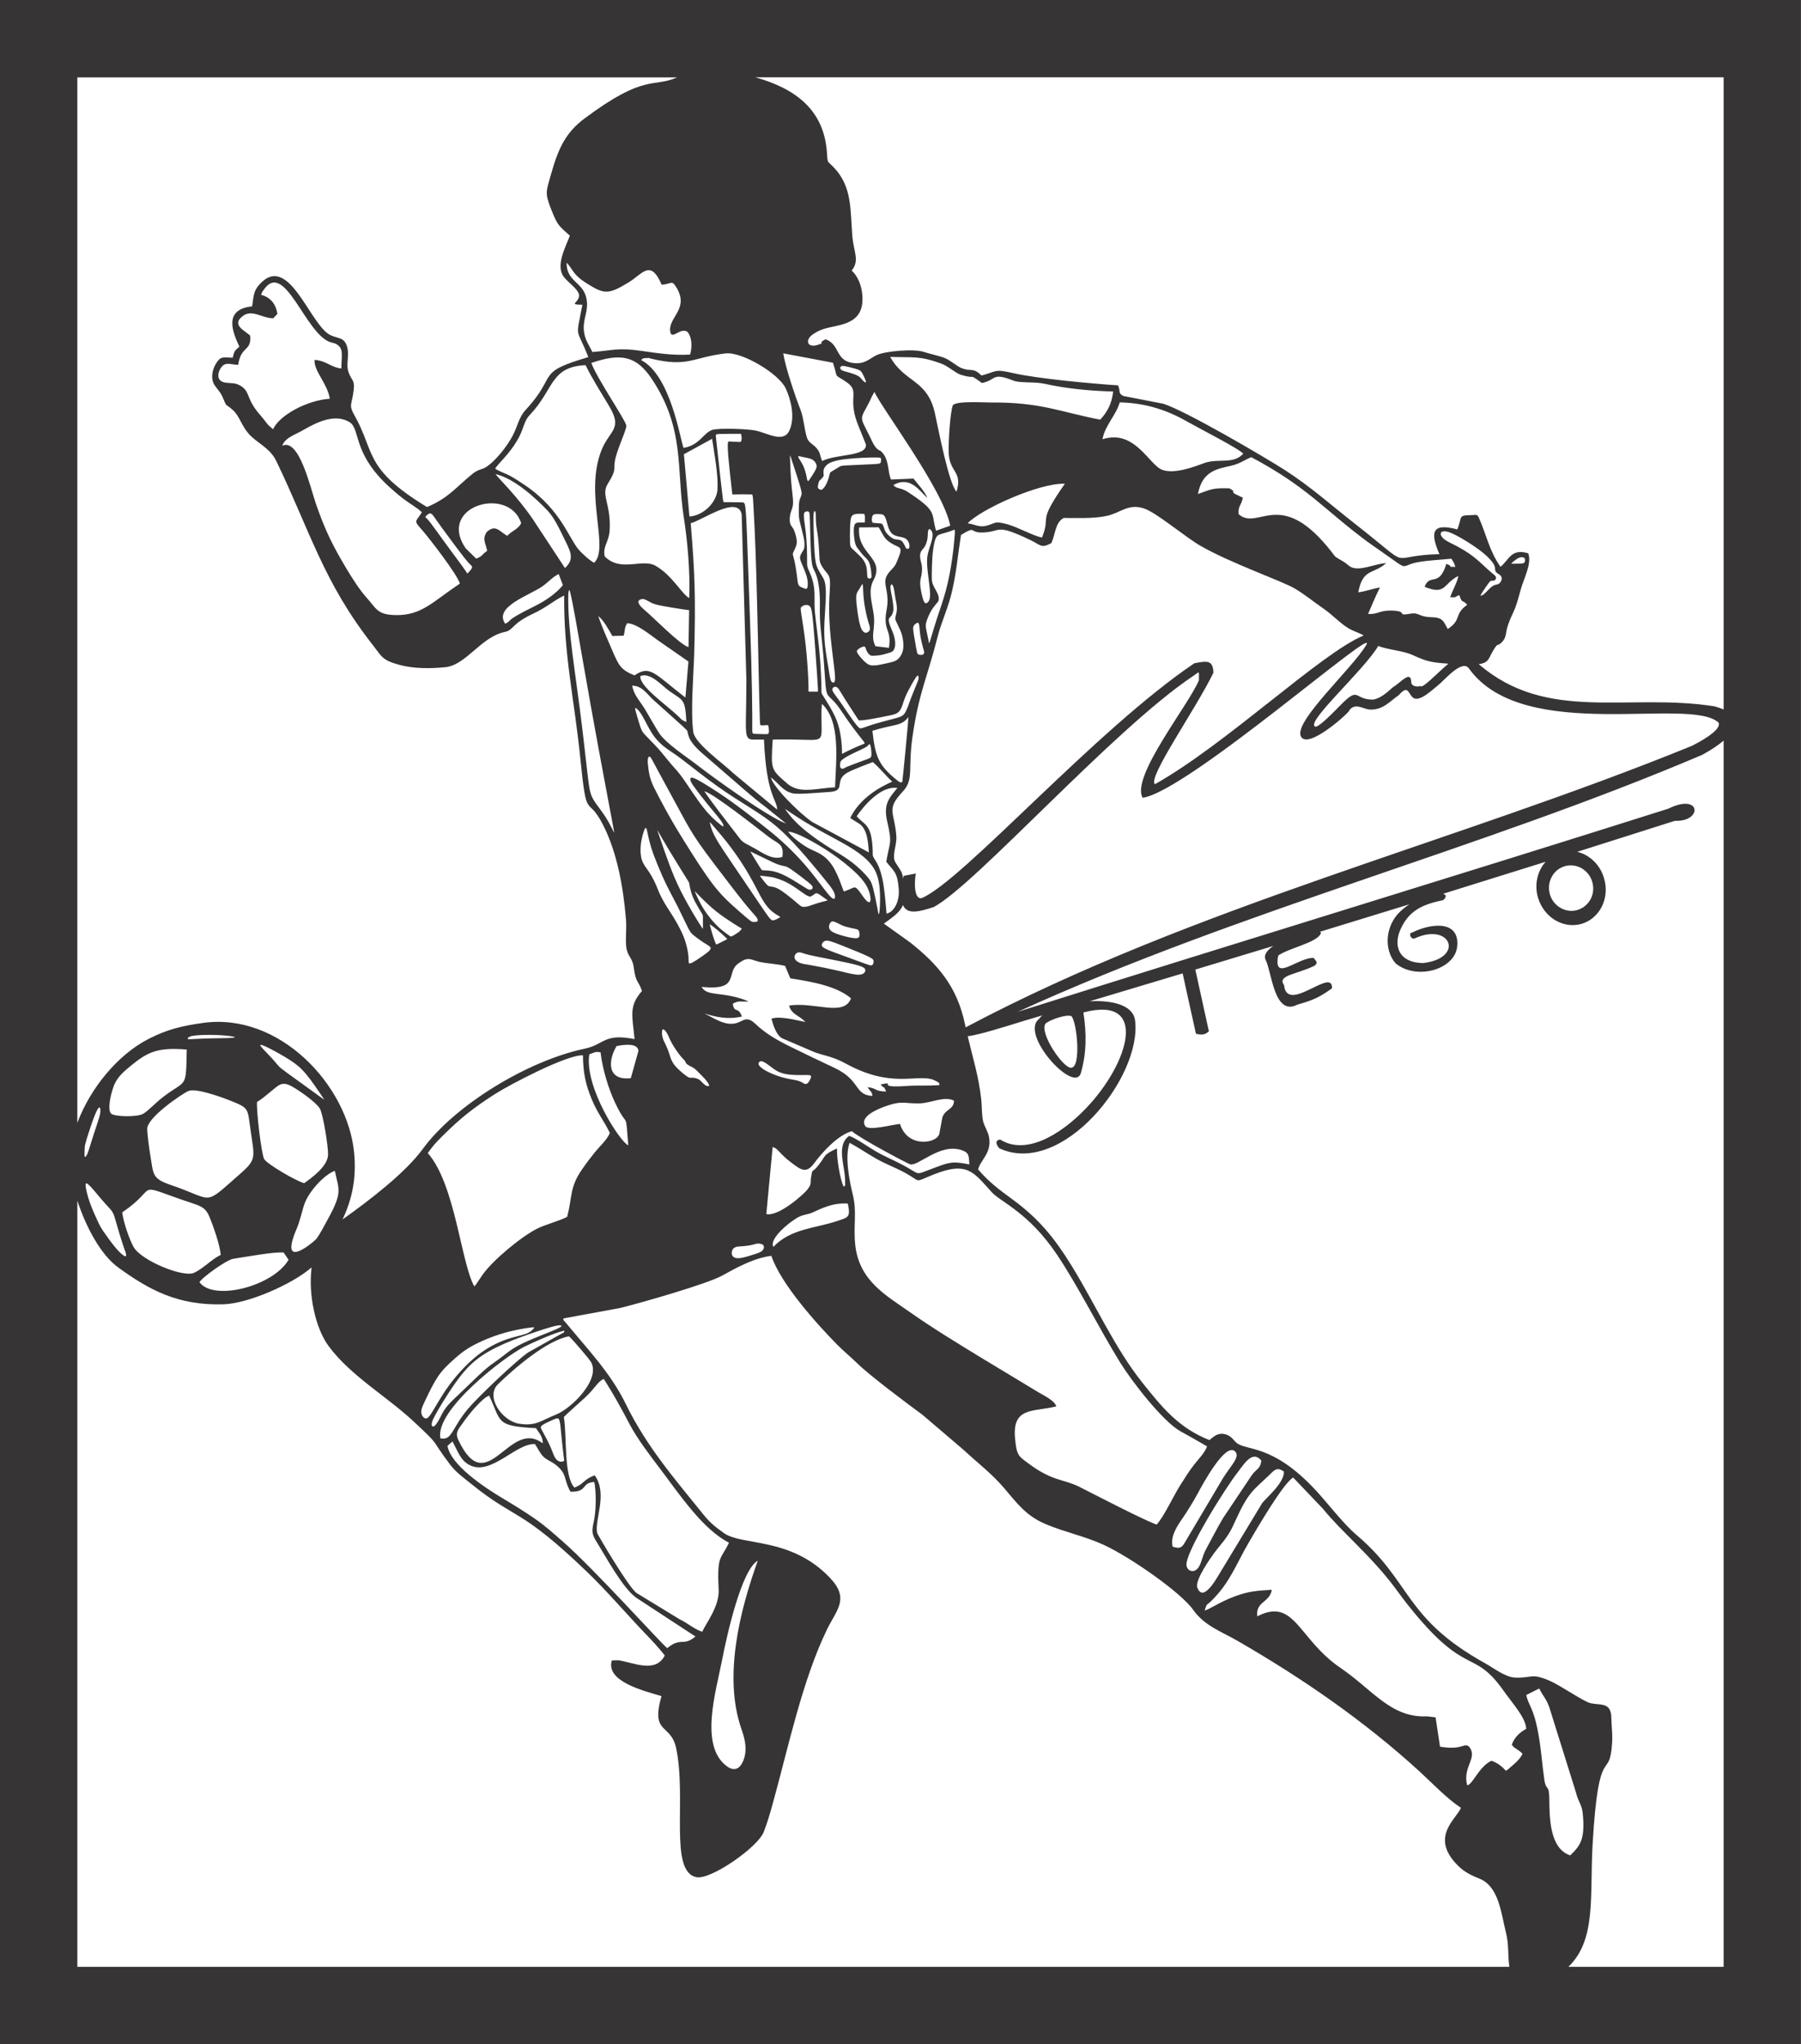 <?xml version="1.0" encoding="UTF-8"?>
<!DOCTYPE svg PUBLIC "-//W3C//DTD SVG 1.1//EN" "http://www.w3.org/Graphics/SVG/1.1/DTD/svg11.dtd">
<!-- Creator: CorelDRAW -->
<svg xmlns="http://www.w3.org/2000/svg" xml:space="preserve" width="177.004mm" height="200.823mm" version="1.1" style="shape-rendering:geometricPrecision; text-rendering:geometricPrecision; image-rendering:optimizeQuality; fill-rule:evenodd; clip-rule:evenodd"
viewBox="0 0 1230.02 1395.54"
 xmlns:xlink="http://www.w3.org/1999/xlink">
 <defs>
  <style type="text/css">
   <![CDATA[
    .fil0 {fill:#373435}
   ]]>
  </style>
 </defs>
 <g id="Capa_x0020_1">
  <path class="fil0" d="M721.45 960.04c-15.58,4.01 -30.27,0.02 -28.2,21.96 1.11,11.77 2.39,11.97 9.09,16.99 16.59,12.42 23.87,10.5 34.9,16.04 12.36,6.21 43.49,22.49 52.71,25.72 5.02,-5.42 11.58,-19.83 16.35,-27.25 3.51,-5.45 5.28,-8.48 9.01,-13.37 2.7,-3.54 7.68,-8.44 9.05,-12.78 -5.74,-3.33 -11.92,-6.89 -18.07,-10.25 -12.12,-6.62 -33.6,-34.55 -41.27,-46.98 -14.52,-23.52 -28.7,-52.15 -43.15,-73.65 -19.4,-28.87 -38.31,-35.82 -44.45,-42.53 -12.44,-13.59 -16.49,-21.36 -39.51,-12.28 -14.58,5.75 -7.81,5.4 -20.25,-1.29 -6.43,-3.46 -12.97,-5.83 -19.22,-9.38 -6.28,-3.57 -12.43,-7.78 -18.17,-10.85 -3.5,9.29 -0.12,26.04 2.2,35.61 2.93,12.09 0.21,20.52 1.63,34.07 2.57,24.52 21.38,34.69 36.73,45.5 16.2,11.4 33.38,21.81 50.04,31.98l38.77 23.4c3.89,2.28 10.47,5.4 11.8,9.34zm101.29 139.42c4.23,-1.33 10.07,-5.76 20.19,-9.55 9.75,-3.65 14.87,-3.96 25.68,-4.65 -1.53,9.01 -11.14,7.77 -9.93,18.14 25.58,-13.27 27.88,15.55 56.9,35.24 21.83,14.81 34.39,34.23 59.05,33.02l5.83 0.69 3.02 20.02c16.38,2.72 16.45,-3.47 20.14,0.32 5.63,7.63 -4.96,13.6 -1.57,26.07 3.95,-0.77 7.94,-12.7 16.55,-16.8 4.61,1.63 7.26,4.08 9.94,6.89 0.28,-0.17 0.67,-0.82 0.79,-0.59 0.12,0.23 0.61,-0.46 0.77,-0.6 4.02,-3.44 7.95,-6.48 9.72,-10.45 -1.75,-1.82 -1.18,-1.11 -3.49,-2.86 -3.11,-2.37 -1.51,-0.38 -3.84,-3.35 1.89,-5.23 5.66,-8.51 9.89,-10.85 -0.51,-7.84 -9.13,-16.96 -15.51,-26 -21.07,-29.79 -25.14,-7.99 -65.49,-58.74 -3.07,-3.86 -5.17,-6.83 -8.57,-11.39 -16.36,-21.95 -36.75,-38.49 -49.17,-53.94l-20.44 -21.45c-6.5,3.57 -24.33,34.04 -30.2,44.12 -9.15,15.71 -12.85,27.4 -25.68,40.08 -3.61,3.56 -2.95,1.37 -4.58,6.63zm-530.6 -312.33c18.79,21.19 22.73,75.26 31.81,91.01 0.25,-0.2 0.6,-0.85 0.7,-0.64l5.09 -7.54c7.33,-10.14 26.38,-25.82 37.15,-31.25 5.56,-2.8 16.28,-5.6 20.49,-8.08 3.61,-14.14 1.61,-19.97 10.01,-32.16 3.22,-4.68 5.66,-7.89 9.07,-12.1 3.16,-3.89 7.99,-8.13 10.06,-12.9 -3.94,-8.27 -8.41,-13.46 -12.36,-22.99 -4.13,-9.96 -5.93,-17.95 -6.02,-30.06 -10.78,-0.64 -50.44,20.24 -59.9,26.31 -15.42,9.89 -23.83,16.67 -35.94,28.67 -4.67,4.63 -6.33,6.45 -10.15,11.73zm92.94 180.18c2.2,12.65 -0.21,40.24 7.22,48.18 6.46,-2.33 6.49,-5.84 13.89,-8.33 9.06,12.71 -0.22,30.1 1.61,39.27 0.17,0.87 21.63,37.48 27.05,41.1l29.35 17.89c5.22,2.49 10.78,7.27 15.42,8.46 2.29,-5.35 11.75,-17.29 11.19,-28.46 -1.23,-24.56 1.6,-20.55 7.06,-32.32 -18.06,-9.1 -34.37,-33.75 -47.33,-50.84 -6.34,-8.36 -15.1,-19.78 -20.21,-29.45 -6.19,-11.69 -11.54,-21.48 -17.96,-31.48 -4.32,1.82 -5.56,6.05 -13.14,13.03 -4.56,4.19 -10.2,9.06 -14.14,12.95zm-192.28 -663.02c11.44,-5.48 19.19,28.66 22.9,39.44 6.58,19.11 11.93,29.39 21.08,44.74 3.72,6.24 9.27,14.75 13.19,19.06 7.3,8.02 7.45,12.19 20.52,12.36 17.53,0.23 24.94,-9.05 43.58,-21.5 -1.42,-5.79 -21.02,-31.1 -25.27,-35.96 -6.56,-7.51 -5.25,-5.51 -0.65,-12.72 -3.45,-3.27 -8.11,-5.77 -12.36,-8.98 -3.8,-2.87 -8.91,-7.32 -12.06,-10.34 -22.93,-22.02 -17.65,-37.79 -25.01,-42.21 -12.33,-7.41 -27.85,3.58 -34.16,6.78 -5.07,2.57 -10.15,4.58 -11.77,9.33zm278.94 52.85c2.92,35.11 3.36,51.93 2.4,88.29 -0.38,14.27 -2.63,40.48 -0.63,54.33 1.15,7.92 20.8,21.67 27.53,28.25l29.73 24.65c-0,-6.88 -7.4,-9.11 -8.99,-47.8 -15.65,-0.26 -12.02,4.92 -12.03,-40.82l-3.22 -113.01c-2.76,-13.26 -27.04,4.31 -34.79,6.11zm-67.89 -109.38c3.58,10.07 23.31,39 23.92,42.73 0.41,2.47 -6.81,17.08 -7.89,24.59 -0.7,4.84 0.41,5.18 -1.65,9.59 -3.22,6.9 -6.3,7.29 -4.1,16.83 1.67,7.2 2.7,12.59 2.23,20.71 -0.44,7.61 -4.98,11.15 -3.32,17.69 11.15,11 25.45,1.1 34.69,6.33 11.32,6.41 18.25,19.76 22.99,21.99 0.72,-17.52 -1.16,-38.79 -3.69,-54.9 -5.16,-32.84 0.94,-60.67 -22,-94.82 -10.22,-15.22 -20.55,-17.84 -41.18,-10.74zm-65.69 72.13c2.79,1.95 7.21,3.3 10.5,5.1 2.96,1.62 7.11,4.36 9.91,6.25 25.66,17.35 30.33,38.11 37.93,45.36 3.3,3.15 5.04,5.04 9.22,7.61 10.77,-9.69 -6.88,-47.11 5.1,-76.94 5.5,-13.7 14.66,-14.17 5.29,-29.89 -5.17,-8.68 -11.93,-19.31 -16.19,-28.13 -22.81,1.17 -21.6,14.57 -35.14,30.69 -2.93,3.48 -4.85,4.64 -6.64,9.51 -2,5.42 -2.68,7.54 -5.39,12.02 -5.41,8.94 -11.9,14.32 -14.58,18.42zm480.02 17.34c8.97,-3.17 10.04,-4.24 21.47,-3.86 5.35,3.02 0.43,1.36 3.71,3.75l5.45 2.65c-1.13,5.79 -3.23,5.17 -2.92,11.18 13.04,11.7 27.67,-17.51 60.82,22.42 7.37,8.87 2.64,5.01 11,10.13 1.74,1.06 3.44,2.69 4.32,3.24 6.16,3.84 17.25,-2.13 24.67,-2.31 -9.08,7.99 -15.81,3.28 -19.08,19.91 4.85,-0.57 9.87,-2.51 14.84,-3.31 -3.12,6.18 -5.27,11.5 -8.11,18.1 6.81,0.4 7.71,-2.54 15.95,-2.33 12.22,0.31 2.54,3.95 13.01,2.14 6.12,-1.06 5.29,2.19 14.29,2.38 8.01,0.17 8.33,3.04 11.16,8.07 9.81,-6.37 4.01,-9.99 13.31,-16.53 -3.48,-4.05 -3.39,-0.3 -5.35,-6.6 -3.58,1.12 -1.27,1.74 -6.29,1.43 1.35,-4.25 4.71,-9.73 5.6,-14.53 -10.4,5.15 -8.44,13.47 -23.06,7.41 3.61,-9.56 9.9,0.76 14.83,-15.64 6.33,2.25 -1.39,1.74 6.12,2.11 -0.69,-2.85 -1.27,-3.27 -2.66,-5.64 -6.85,0.72 -16.2,1.09 -23.22,2.43 -9.14,1.74 -7.49,4.78 -13.63,0.39l-20.5 -14.42c-30.03,-22.25 -40.58,-37.1 -79.34,-57.72 -3.46,1.35 -6.29,3.42 -10.39,4.87 -8.87,3.15 -22.68,1.8 -25.99,20.29zm-512.57 649.77c2.15,13.05 25.25,28.37 36.71,35.22 7.86,4.7 14.77,8.91 22.14,13.95 7.97,5.46 12.82,9.96 19.89,16.13 21.17,18.47 66.39,68.72 71.32,72.82 9.69,-7.91 10.81,-0.85 19.3,-7.96l-39.91 -26.12c-9.47,-6.09 -21.54,-28.86 -27.99,-39.14 -4.51,-7.19 -1.58,-9.51 -0.67,-18.67 0.7,-7.05 0.65,-15.14 -0.49,-21.51 -9.09,0.25 -4.36,7.03 -16.31,6.56 -4.89,-8.52 -1.96,-11.92 -10.04,-18.32 -2.66,-2.11 -6.08,-3.33 -8.26,-5.38 -2.47,-2.31 -4.05,-6.1 -5.94,-8.78 -13.98,-0.85 -32.77,25.71 -48.15,11.88 -3.12,-2.81 -5.88,-9.35 -8.17,-13.69l-3.43 3.02zm-127.34 -785.75c6.07,1.54 10.15,5.95 11.18,13.07l-2.87 2.95c-7.14,0.1 -14.22,-6.21 -20.45,-1.76 -8.9,6.36 1.8,10.49 4.75,13.67 0.93,10.97 -6.28,6.59 -8.22,19.88 -4.77,-0.08 -8.3,-2.24 -11.31,1.37 -2.24,2.69 -4.62,9.67 2.61,10.77 3.79,0.58 6.43,-0.16 10.28,2.12 6.94,4.1 3.43,8.69 13.53,20.07 1.7,1.91 2.27,2.77 3.87,4.8 0.45,0.56 1.28,1.66 1.72,2.12l3.15 2.71c4.37,-9.73 23.47,-19.85 38.74,-20.81 -1.67,-10.57 -10.96,-18.86 -10.44,-26.55 8.13,0.58 11.13,5.14 18.34,5.89 -0.06,-8.81 2.1,-14.03 -4.02,-16.92 -0.8,-0.38 -2.86,-0.83 -3.83,-1.17 -16.81,-5.93 -30.8,-55.75 -44.94,-35.98 -1.69,2.37 -0.79,0.85 -2.1,3.78zm259.57 44.55c20.36,10.52 26.69,54.44 29.01,59.97 10.87,-1.77 13.58,-10.23 19.48,-12.25 4.49,-1.53 24.96,-0.68 30,0.45 7.88,1.76 18.78,8.59 22.75,0.03 4.29,-9.23 0.85,-21.81 -2.49,-28.93 -4.7,-10.03 -29.95,-25.13 -41.09,-23.81 -22.57,2.67 -25.51,9.65 -50.78,3.6 -1.79,-0.43 -0.76,-0.58 -2.92,-0.43 -3.76,0.26 -1.83,-0.15 -3.96,1.37zm-309.11 498.95c-4.35,1.87 -27.95,17.9 -28.18,25.69 -0.09,2.99 1.37,13.95 1.95,17.27 2.45,13.98 0.79,16.68 14.4,21.3 30.22,10.25 21.17,15 47.35,-7.9 10.82,-9.46 9.6,-11.01 7.06,-28.32 -2.42,-16.44 -0.55,-16.12 -14.5,-21.64 -5.68,-2.25 -23.1,-8.54 -28.09,-6.4zm275.81 -504.44c14.24,-1.08 17.09,-3.11 33.33,-0.81 10.87,1.54 21.3,3.26 33.45,2.54 1.56,-5.46 1.22,-12.02 -1.81,-15.49 -4.98,-3.58 -11.29,6.78 -11.85,-0.99 -0.67,-9.21 12.91,-14.89 4.47,-29.05 -3.58,-5.99 -3.29,-2.45 -10.26,-2.19 -7.67,-17.77 -13.07,-7.28 -22.58,-1.52 -13.82,8.38 -16.56,8.21 -28.61,0.61 -9.86,-6.22 -9.03,-9.27 -13.7,-14.12 -0.17,14.27 13.17,12.86 13.93,27.55 0.34,6.56 -2.73,11.6 -2.19,18.43 0.54,6.81 3.77,10.39 5.82,15.03zm74.63 433.39c3.89,7.11 14.64,2.57 32.08,9.92 -5.11,0.44 -6.8,-0.86 -10.78,1.6 1,6.82 3.74,1.55 6.2,8.72 -9.96,2.22 -17.92,0.26 -25.5,-2.05 3.93,1.84 9.56,5.56 14.71,6.63 9.73,2.04 11.32,-4.79 16.83,-1.97 4.36,2.23 5.96,7.62 26.87,17.87 10.09,4.95 19.56,9.52 30.17,14.49 18.39,8.62 13.36,18.47 26.04,19.24 -0.32,-3.38 -0.93,-2.17 -3.26,-6 6.75,0.77 4.4,2.84 12.7,2.98 -2.45,-5.5 -0.34,-0.47 -3.8,-4.84 12.03,-2.47 -4.94,2.68 18.24,1.01 7.24,-0.52 14.68,0.08 22.02,-0.59 -0.85,-2.56 0.6,-0.65 -1.76,-2.41 -0.29,-0.22 -3.27,-1.49 -3.32,-1.5 -11.72,-3.29 -28.54,5.97 -58.97,-10.76 -9.27,-5.09 -16.13,-5.64 -21.73,-7.94l-21.91 -9.38c-3.83,-2.32 -5.95,-8.79 -7.14,-13.32 5.78,-2.03 16.78,1.02 23.13,2.25 -3.34,-4.12 -9.76,-5.13 -11.03,-11.23 17.72,-2.62 37.42,7.93 42.26,-4.93 -9.94,-8.38 -26.7,-11.33 -41.47,-13.63 -1.08,-2.41 -2.43,-6 -3.56,-8.49 -4.81,-1.24 -12.42,-1.68 -17.03,-2.65 -6.67,-1.41 -7.73,-4.32 -15.07,1.11 -8.7,6.45 1.73,18.55 -24.94,15.87zm128.8 -430.06c9.81,17.72 25.53,15.28 30.58,38.65 2.46,11.38 9.43,47.67 14.7,53.34 4.38,-14.05 -4.92,-12.9 -5.35,-26.86 -0.19,-6.37 0.89,-26.88 2.86,-32.16 2.63,-3.08 21.2,-1.82 26.1,-1.85 34.28,-0.21 47.1,6.46 74.56,11.72 4.61,-5.06 7.77,-10.23 8.85,-19.24 -15.27,-0.31 -32.31,-1.98 -46.73,-5.23 -6.82,-1.54 -16.9,-0.39 -21.37,-2.16 -15.02,-5.97 -11.36,-0.51 -21.52,1.61 -9.91,-7.09 -3.19,-2.22 -14.37,-5.58 -3.42,-1.03 -8.93,-6.06 -13.41,-7.67 -15.4,-5.53 -18.44,-3.96 -34.9,-4.58zm-219.4 668.58c-15.29,2.86 -37.4,21.94 -48.48,32.74 -8.7,8.49 2.69,24.97 14.31,26.91 11.68,1.95 15.67,-2.42 25.17,-6.14 10.83,-4.25 30.68,-24.05 24.12,-35.84 -1.21,-2.18 -12.55,-15.48 -15.11,-17.67zm-305.11 -84.6c0.95,7.29 4.98,18.62 7.77,23.61 5.21,9.34 33.77,20.92 41.08,17.72 6.49,-2.84 12.06,-9.25 18.45,-12.31 -0.56,-6.67 -4.97,-19.31 -7.54,-25.56 -3.26,-7.95 -6.54,-7.75 -19.53,-12.28 -32.25,-11.26 -15.05,-8.19 -40.23,8.82zm478.09 -512.9c9.75,-4.98 30.95,-2.99 29.81,-11.42l-4.61 -11.39c-8.95,-20.85 1.32,-24.22 -8.66,-31.09 -9.27,-6.37 -5.26,-1.12 -9.23,-13.21l-33.9 -6.4c1.33,9.28 8.47,30.3 11.77,38.55 2.25,5.61 3.06,16.86 4.87,20.13 1.66,2.99 3.89,3.39 6.17,6.15 3.01,3.65 1.75,4.33 3.78,8.68zm191.41 -14.87c22.27,-7.12 31.87,17.88 41.08,21 8.37,2.83 21.46,-2.15 28.29,-4.69 9.48,-3.52 19.89,1.12 26.77,-6.44 -2.7,-3.35 -31.22,-17.87 -37.47,-21.48 -13.39,-7.75 -28.09,-13.09 -46.89,-13.57 -2.49,8.81 -10.05,15.66 -11.79,25.18zm-577.41 452.39c-0.54,5.95 2.99,35.88 4.91,39.05 2.16,3.56 22.14,15.16 27.3,16.4 4.55,-3.29 16,-11.22 16.29,-19.31 0.2,-5.69 -3.35,-27.26 -5.43,-31.28 -2.29,-4.44 -15.04,-13.28 -20,-15.84 -6.11,-3.14 -8.38,-0.38 -12.27,2.7 -4.93,3.92 -6.85,5.92 -10.8,8.28zm866.86 404.85c1.34,7.19 4.86,7.83 8.24,26.51 1.98,10.94 2.48,20.16 4.04,31.03 1.27,8.85 3.31,2.41 3.43,13.53 0.14,13.18 0.31,33.73 14.27,38.42 7.32,-6.98 10.14,-11.36 8.59,-28.43 -0.57,-6.28 -3.22,-8.35 -4.53,-14.14l-18.42 -58.83c-2.33,-6.11 -4.47,-7.71 -6.81,-12.53l-8.82 4.43zm-515.92 -626.38c1.46,6.72 19.98,24.9 28.32,30.46l38.62 20.75c-0.49,-6.35 -0.96,-15.58 -6.3,-19.42l-6.44 -4.04c8.03,-17.09 28.29,-24.55 28.68,-24.85 -3.81,-3.41 -8.43,-9.26 -13.28,-13.41 -3.36,1.31 -13.67,5.19 -17.36,7.25 -9.62,5.38 -0.34,12.56 -12.44,13.2 -5.29,0.28 -20.34,1.74 -24.38,1.02 -7.09,-1.26 -10.2,-7.12 -15.42,-10.97zm82.03 -203.36l15.32 -0.65c3.06,3.87 7.84,8.84 9.5,13.28 -5.36,-4.94 -11.66,-15.28 -23.14,-8.92 1.6,2.73 5.05,1.65 9.76,4.74 20.91,13.69 15.61,14.21 19.34,26.49l9.66 -3.43c-4.54,-24.33 -47.34,-80.91 -51.75,-91.34l-1.82 3.29c-0.59,1.2 -0.86,2 -1.53,3.32 -6.44,12.72 -7.23,9.11 -0.09,23.28 0.97,1.92 2.59,5.75 3.81,7.32 3.14,4.05 2.98,1.39 5.85,5.31 3.82,5.24 2.81,12.14 5.1,17.32zm-90.95 738.06c-11.15,5.99 -21.23,51.31 -24.33,67.36 -4.28,22.14 -15.89,59.44 3.49,73.18 6.07,4.3 9.86,-0.15 11.53,-5.78 2.14,-7.18 0.15,-14.01 -1.96,-20.07 -12.37,-35.66 -0.98,-80.87 11.25,-114.69zm10.18 -560.52c-1.37,20.9 -1.21,20.3 9.92,30.02 8.46,7.39 20.13,3.05 32.64,2.57 0.69,-19.19 3.9,-45.07 -8.96,-56.99 -0.5,4.53 -0.32,8.85 -0.26,13.41 0.22,15.53 1.07,10.1 -33.34,10.99zm-0.06 278.14l-4.33 45.73c8.32,2 25.66,-13.56 28.06,-16.71 3.29,-4.33 1.78,-4.31 2.55,-8.66 1.13,-6.45 0.12,-1.83 4.79,-7.66 6.03,-7.53 2.76,-6.99 12.88,-11.76 -0.18,6.92 1.87,20.34 4.57,26.19 1.6,-1.91 0.82,0.85 0.97,-3.11 0.39,-10.35 -6.67,-24.86 2.76,-31.65 4.79,1.6 13.23,7.75 18.45,10.72 6.74,3.83 12.57,6.07 19.02,9.58 11.81,6.41 6.78,6.69 20.07,1.77 10.71,-3.97 12.65,-4.98 24.58,-2.57 -0.46,-5.94 -0.03,-8.04 -5.5,-9.82 -14.64,-4.76 -29.17,10.97 -34.86,9.79 -1.5,-0.31 -35.13,-18.15 -39.89,-22.67 -9.52,2.64 -20.06,14.13 -25.86,22.01 -5.36,7.3 -9.21,4.18 -15.14,-0.26 -9.08,-6.78 -8.94,-9.72 -13.11,-10.93zm-400.15 -66.57c-19.99,-1.62 -26.62,1.62 -38.17,11.07 -4.49,3.67 -8.87,7.33 -11.28,12.86 -1.62,3.71 -5.35,16.65 -2.17,19.85 2.08,2.09 17.86,2.51 21.91,0.06 3.67,-2.21 8.13,-7.23 13.16,-11.13 16.41,-12.73 16.05,-4.84 16.55,-32.7zm305.77 -255.4c10.8,-7.27 13.44,-1.34 34.79,15.12l2.08 -24.59 -19.56 -13.57c-5.47,-3.71 -15.52,-12.44 -22.28,-12.57 -2.1,3.34 -1.31,5.03 -2.43,8.52l-7.69 0.21c-2.55,-4.38 -5.87,-10.76 -9.66,-13.63 2.58,7.51 6.02,15.18 9.33,22.85 4.61,10.67 5.79,13.76 15.42,17.65zm-62.62 524.27c-0.01,-5.04 -2.63,-7.02 -4.58,-10.38 -27.88,-1.46 -23.54,-4.24 -32.03,-22.24 -4.69,1.46 -14.54,13.57 -17.65,18.23 -2.73,4.1 -6.03,6.55 -3.4,12.1 19.75,41.66 34.61,-15.33 57.65,2.28zm290.18 -628.11c5.55,0.86 7.77,2.94 12.75,1.69 6.56,-1.64 5.05,-3.47 13.8,-1.17 7.69,2.02 18.77,8.37 24.24,9.18 6.44,-16.02 -3.87,-8.73 15.59,-36.7 -17.51,-0.66 -57.36,17.4 -66.38,27zm-123.98 205l-14 -11.33c-5.15,-3.8 -9.25,-7.28 -13.74,-11.11l-26.66 -23.07c-3.43,-2.83 -9.93,-8.35 -11.8,-13.2 -2.38,-6.18 0.68,-2.78 -4.46,-7.78l-19.67 -17.64c-4.58,-4.02 -7.59,-9.86 -14.81,-10.05 1.13,6.51 5.31,10.45 8.75,16.16 3.36,5.58 6.22,10.8 9.24,15.64 4.76,7.65 18.81,16.47 26.86,22.75 11.3,8.82 47.94,35.09 60.29,39.63zm77.79 205.05c5.1,16.68 25.36,13.41 26.85,6.67l2.1 -11.31c2.46,-6.05 7.6,-4.89 7.96,-11.23 -6.44,-3.43 -15.79,1.62 -23.46,1.82 -10.76,0.28 -11.86,-2.23 -23.98,2.19 -5.08,1.85 -17.27,6.94 -13.24,13.29 2.27,3.57 18.75,-1.12 23.77,-1.43zm-16.79 -326.12l9.24 1.1c1.48,-10.89 -1.79,-10.54 -2.27,-18.1 -0.41,-6.49 2.14,-9.86 1.02,-18.41 -0.92,-7.04 -3.02,-10.12 1.89,-15.71 3.53,-4.02 3.28,-2.84 5.85,-9.25 3.7,-9.23 -0.03,-5.83 -7.24,-11.57 -3.19,-2.53 -4.3,-6.56 -6.38,-9.25l-13.21 0.08c-1.88,18.48 18.04,20.51 9.76,36.06 -3.73,7.02 -1.24,13.97 0.08,22.84 1.57,10.52 -2.41,14.8 1.26,22.2zm278.96 563.43c-4.9,-3.59 -6.79,-0.69 -9.95,2.34 -11.2,10.7 -14.23,11.52 -23.26,31.4 -2.16,4.76 -3.16,6.95 -6.14,11.28 -2.22,3.23 -5.66,7.02 -8.19,10.48 -2.35,3.21 -13.45,18.7 -11.59,23.67 4.35,11.59 14.8,-9.29 17.27,-12.99l27.17 -44.9c3.97,-4.52 15.08,-14.08 14.69,-21.27zm-291.76 -447.35c5.6,6.35 9.75,5.11 10.84,21.14 0.42,6.12 -0.81,4.79 2.1,9.27 5.83,9 6.3,24.71 7.47,36.09 5.52,-1.36 8.93,-8.83 8.32,-16.81 -0.9,-11.61 -3.14,-11.88 -8.52,-18.62 2.12,-13.52 4.35,-11.75 0.68,-27.26 -2.86,-12.08 1.27,-16.29 6.9,-23.13 -11.08,-1.68 -22.66,11.77 -27.79,19.32zm-448.84 318.1c9.59,13.12 50.21,2.84 60.84,-15.35l-3.39 -4.94c-6.16,-0.67 -26.03,3.04 -34.31,4.25 -4.57,0.67 -21.62,12.88 -23.15,16.04zm188.96 -493.98c4.87,-1.89 3.62,-2.76 7.5,-5.3 -1.06,-5.76 -3.55,-7.56 -0.35,-12.83 6.28,-5.83 9.06,0.06 14.14,2.52 3.82,-3.95 7.12,-4.2 9.45,-8.56 -8.14,-25.79 -57.77,-11.92 -37.93,17.12l7.19 7.06zm141.88 -71.25l3.76 42.47c9.34,-0.46 18.92,-9.62 19.21,-19.04 0.34,-11.06 -2.25,-23.96 -3.72,-33.99l-19.25 10.55zm-238.4 489.18c-6.61,2.16 -18.03,13.86 -21.1,23.54 -1.99,6.28 -2.54,10.22 -5.14,16.37 -12.2,28.77 11.41,8.89 13.22,6.95 2.18,-2.34 6.11,-9.98 8.14,-13.67 10.48,-19 7.51,-20.15 4.88,-33.19zm632.79 197.86c-6.2,-7.73 -12.18,2.84 -16.27,8.04 -8.38,10.66 -36.65,55.78 -34.84,63.82 0.84,3.76 5.54,5.23 8.43,0.58 1.77,-2.85 2.63,-7.88 4.66,-11.6 3.84,-7.03 8.12,-15.46 11.87,-21.68l19.44 -29.04c3.61,-5.07 5.8,-4.01 6.7,-10.12zm-560.69 -15.25c8.12,1.61 7.36,-6.47 18.83,-20.16 6.89,-8.22 33.62,-33.52 41.08,-38.48l22.26 -12.51c2.5,-1.5 1.85,-0.18 2.53,-2.42 -7.03,1.63 -20.28,7.52 -27.46,11.06 -13.04,6.42 -61.33,43.32 -57.23,62.52zm500.1 73.99c4.74,1.28 6,1.16 8.51,-3.22l25.93 -43.72c5.35,-8.56 11.89,-14.44 8.17,-18.14 -6.64,-6.58 -22.71,23.53 -25.29,28.35 -2.48,4.61 -6.88,11.96 -10.35,16.98 -3.51,5.06 -8.81,12.51 -6.95,19.75zm-415.05 -668.11c7.11,-6.42 3.44,-11.92 -0.86,-20.78 -3.55,-7.31 -6.77,-13.96 -11.21,-18.62 -7.32,-7.69 -22.3,-21.77 -35.32,-24.71 1.88,2.92 13.92,13.98 25.48,30.82l21.92 33.3zm209.99 111.13c1.97,17.65 4.09,23.37 16.54,33.52 2.71,2.21 2.83,1.71 3.86,1.38 0.23,-0.69 4.29,-42.85 4.16,-44.33 -4.78,6.6 -9.96,4.71 -24.56,9.43zm-61.47 86.03c1.2,-9.09 -2.93,-8.7 -9.41,-13.67 -8.24,-6.32 -37.96,-29.83 -43.93,-31.1 6.18,9.08 13.83,18.69 20.94,27.98 6.13,8.01 3.8,5.63 13.69,11.15 4.78,2.66 11.99,8.12 18.71,5.64zm-131.91 134.85c-3.4,22.59 21.47,60.32 26.64,62.06 -2.08,-25.54 0.12,-9.47 -9.27,-29.65 -4.33,-9.29 -8.34,-22.36 -9.66,-33.81 -3.93,-0.71 -4.14,0.16 -7.71,1.39zm67.79 -278.03l0.41 -25.2c-4.5,-0.59 -17.88,-2.58 -23.04,-4 -3.99,-1.1 -6.83,-4.05 -9.25,-3.58 -5.51,1.07 0.26,6.13 1.66,7.29 6.12,5.08 24.23,23.79 30.22,25.49zm57.95 409.45c11.63,-12.42 28.4,-12.6 43.46,-17.64 7.72,-2.58 9.39,-2.43 7.37,-11.96 -10.46,-0.62 -17.84,3.33 -24.24,6.16 -3.28,1.45 -4.78,1.04 -8.55,2.65 -4.94,2.11 -21.4,14.83 -18.03,20.78zm-183.1 -425.36c5.93,-3.25 -1.7,-1.24 20.47,-12.25 7.53,-3.74 14.83,-8.98 18.88,-14.17l-2.89 -7.56c-4.51,2.29 -6.67,5.23 -10.94,8.29 -8.69,6.22 -33.81,14.06 -25.53,25.7zm92.24 35.71c-0.7,6.9 17.35,19.29 25.79,27.28 3.62,3.43 1.51,2.11 5.67,4.04 -0.94,-16.22 -1.9,-14.22 -11.92,-21.33 -4.67,-3.31 -12.71,-12.88 -19.53,-9.99zm-6.5 274.44l5.21 -18.64c-0.49,-5.4 -9.5,-4.37 -14.95,-3.23 -6.01,10.01 -6.51,23.85 9.75,21.87zm602.96 -352.81c1.02,-0.82 2.58,-2.07 4.01,-2.56 1.43,-0.5 2.73,-0.25 3.32,0.34 0.59,0.59 0.47,1.52 0.33,2.18 -0.14,0.65 -0.3,1.02 -0.84,1.26 -0.54,0.23 -1.48,0.33 -2.78,0.37 -1.3,0.05 -2.98,0.05 -4.05,0.05 -1.07,0 -1.54,0 -1.52,-0.2 0.02,-0.2 0.51,-0.61 1.54,-1.43zm-39 -17.57c4.43,2.33 10.92,6.34 15.55,9.79 4.63,3.45 7.39,6.34 8.89,8.36 1.49,2.02 1.71,3.17 1.8,3.95 0.09,0.78 0.06,1.18 0.17,1.66 0.11,0.48 0.36,1.04 0.92,1.55 0.56,0.51 1.43,0.98 2.05,1.43 0.62,0.45 0.99,0.89 1.23,1.46 0.23,0.58 0.33,1.29 0.05,2.18 -0.28,0.89 -0.93,1.94 -1.69,2.47 -0.76,0.53 -1.63,0.53 -2.58,0.81 -0.95,0.28 -1.97,0.84 -3.28,2.02 -1.31,1.18 -2.89,2.98 -4.18,4.09 -1.29,1.1 -2.28,1.51 -2.46,1.21 -0.17,-0.3 0.48,-1.29 1.66,-3.08 1.18,-1.79 2.89,-4.37 3.93,-5.69 1.04,-1.32 1.41,-1.38 1.97,-1.38 0.56,0 1.31,0.06 1.86,-0.22 0.56,-0.28 0.93,-0.9 1.03,-1.51 0.09,-0.61 -0.09,-1.2 -0.85,-1.94 -0.76,-0.75 -2.1,-1.65 -4.58,-3.9 -2.49,-2.25 -6.12,-5.86 -10.07,-8.9 -3.95,-3.05 -8.2,-5.53 -11.63,-7.33 -3.43,-1.8 -6.04,-2.92 -7.83,-4.22 -1.79,-1.31 -2.75,-2.8 -2.8,-3.9 -0.05,-1.1 0.82,-1.82 2.44,-1.85 1.62,-0.03 3.98,0.62 8.4,2.95zm-488.69 -69.42c-0.02,-0.03 -0.06,-0.03 -0.14,-0.03 -0.08,0 -0.2,0 -2.95,0 -2.75,0 -8.12,0 -10.93,0.09 -2.81,0.09 -3.06,0.28 -3.15,0.68 -0.09,0.4 -0.03,1.02 0.56,6.4 0.59,5.38 1.71,15.5 2.52,22.77 0.81,7.27 1.31,11.68 1.62,14.01 0.31,2.33 0.43,2.58 0.9,2.67 0.47,0.09 1.27,0.03 3.29,0.03 2.02,0 5.25,0.06 7.15,0.09 1.9,0.03 2.45,0.03 2.98,0.28 0.53,0.25 1.03,0.75 1.49,7.33 0.47,6.59 0.9,19.26 1.55,37.59 0.65,18.33 1.52,42.31 2.05,60.98 0.53,18.67 0.71,32.03 0.74,39.76 0.03,7.74 -0.09,9.85 0.06,10.94 0.16,1.09 0.59,1.15 2.21,1.21 1.61,0.06 4.41,0.12 6.09,0.16 1.68,0.03 2.24,0.03 2.58,-0.31 0.34,-0.34 0.47,-1.03 0.44,-2.08 -0.03,-1.06 -0.22,-2.49 -0.4,-3.17 -0.19,-0.68 -0.37,-0.62 -1.09,-0.56 -0.71,0.06 -1.96,0.12 -2.8,0.16 -0.84,0.03 -1.27,0.03 -1.55,-0.34 -0.28,-0.37 -0.4,-1.12 -0.84,-20.38 -0.43,-19.26 -1.18,-57.04 -1.96,-82.95 -0.78,-25.91 -1.58,-39.95 -1.99,-46.97 -0.4,-7.02 -0.4,-7.02 -1.55,-7.05 -1.15,-0.03 -3.45,-0.09 -5.78,-0.09 -2.33,0 -4.69,0.06 -5.87,0.09 -1.18,0.03 -1.18,0.03 -1.18,0.03 0,0 0,0 -0.53,-4.69 -0.53,-4.69 -1.59,-14.07 -2.11,-20.13 -0.53,-6.06 -0.53,-8.79 -0.4,-10.13 0.12,-1.34 0.37,-1.27 1.77,-1.18 1.4,0.09 3.95,0.22 5.34,0.28 1.4,0.06 1.65,0.06 1.86,-0.34 0.22,-0.4 0.4,-1.21 0.43,-1.99 0.03,-0.78 -0.1,-1.52 -0.19,-2.03 -0.09,-0.5 -0.13,-0.76 -0.16,-0.92 -0.03,-0.16 -0.04,-0.21 -0.06,-0.23zm-189.67 83.65c-3.98,-5.06 -11.06,-14.63 -15.01,-20.07 -3.95,-5.44 -4.75,-6.74 -5.41,-7.61 -0.65,-0.87 -1.15,-1.31 -1.65,-1.52 -0.5,-0.22 -0.99,-0.22 -1.65,0.16 -0.65,0.37 -1.46,1.12 -1.86,1.58 -0.4,0.47 -0.4,0.65 -0.03,0.99 0.37,0.34 1.12,0.84 3.42,3.82 2.3,2.98 6.15,8.45 10.25,14.07 4.1,5.62 8.45,11.4 10.94,14.82 2.49,3.42 3.11,4.47 3.42,5 0.31,0.53 0.31,0.53 0.93,-0.12 0.62,-0.65 1.86,-1.96 2.36,-2.89 0.5,-0.93 0.25,-1.49 -0.31,-2.05 -0.56,-0.56 -1.43,-1.12 -5.41,-6.18zm76.88 44.12c2.33,13.02 6.31,36.19 10.07,57.25 3.76,21.06 7.3,40.01 9.94,54.06 2.64,14.04 4.38,23.18 5.25,27.9 0.87,4.72 0.87,5.03 0.87,5.19 0,0.16 0,0.16 -0.9,-1.65 -0.9,-1.8 -2.7,-5.41 -4.88,-8.82 -2.17,-3.42 -4.72,-6.65 -6.55,-9.23 -1.83,-2.58 -2.95,-4.5 -3.76,-7.21 -0.81,-2.7 -1.31,-6.18 -2.39,-15.63 -1.09,-9.44 -2.76,-24.85 -4.94,-41.66 -2.18,-16.81 -4.85,-35.01 -6.28,-48.18 -1.43,-13.17 -1.62,-21.31 -1.65,-25.85 -0.03,-4.54 0.09,-5.47 0.25,-6.21 0.16,-0.75 0.34,-1.31 0.56,-1.06 0.22,0.25 0.47,1.31 0.93,3.26 0.47,1.96 1.15,4.82 3.48,17.83zm161.17 -98.98c0.9,-1.4 2.08,-3.26 2.7,-4.63 0.62,-1.37 0.68,-2.24 0.37,-3.2 -0.31,-0.96 -0.99,-2.02 -1.86,-2.77 -0.87,-0.75 -1.93,-1.18 -3.36,-1.55 -1.43,-0.37 -3.23,-0.68 -4.54,-0.96 -1.31,-0.28 -2.11,-0.53 -2.45,-0.4 -0.34,0.12 -0.22,0.62 0.4,1.65 0.62,1.02 1.74,2.58 2.67,4.54 0.93,1.96 1.68,4.32 2.08,5.97 0.4,1.65 0.47,2.58 0.62,3.29 0.16,0.71 0.4,1.21 0.62,1.4 0.22,0.19 0.4,0.06 0.81,-0.47 0.4,-0.53 1.02,-1.46 1.93,-2.86zm10.13 4.82c0.53,-1.12 1.03,-2.36 1.37,-3.6 0.34,-1.24 0.53,-2.48 0.84,-3.2 0.31,-0.72 0.74,-0.9 1.77,-1.49 1.03,-0.59 2.64,-1.58 3.7,-2.27 1.06,-0.68 1.55,-1.06 2.86,-1.27 1.31,-0.22 3.42,-0.28 6.99,-0.44 3.57,-0.16 8.61,-0.4 11.93,-0.56 3.33,-0.15 4.94,-0.22 5.93,-0.4 0.99,-0.19 1.37,-0.5 1.55,-0.99 0.19,-0.5 0.19,-1.18 0.19,-1.74 0,-0.56 0,-0.99 -0.37,-1.24 -0.37,-0.25 -1.12,-0.31 -3.23,-0.31 -2.11,0 -5.59,0.06 -9.44,0.25 -3.85,0.19 -8.08,0.5 -11.4,0.9 -3.32,0.4 -5.75,0.9 -7.64,1.46 -1.89,0.56 -3.26,1.18 -4.29,1.93 -1.02,0.75 -1.71,1.61 -2.14,2.3 -0.44,0.68 -0.62,1.18 -0.72,1.8 -0.09,0.62 -0.09,1.37 -0.06,1.99 0.03,0.62 0.09,1.12 0.09,1.52 0,0.4 -0.06,0.71 -0.5,1.27 -0.43,0.56 -1.24,1.37 -1.77,1.86 -0.53,0.5 -0.78,0.68 -1.02,1.4 -0.25,0.71 -0.5,1.96 -0.62,2.77 -0.13,0.81 -0.13,1.18 0.15,1.55 0.28,0.37 0.84,0.75 1.31,0.93 0.47,0.19 0.84,0.19 1.3,-0.06 0.47,-0.25 1.02,-0.75 1.58,-1.49 0.56,-0.74 1.12,-1.74 1.65,-2.86zm-25 -18.89c0.12,0.12 0.37,0.9 0.63,1.68 0.26,0.78 0.52,1.57 1.76,5.32 1.24,3.76 3.46,10.49 4.54,14.33 1.08,3.83 1.02,4.76 0.83,5.57 -0.19,0.81 -0.5,1.49 -0.81,2.24 -0.31,0.74 -0.62,1.55 -0.78,2.73 -0.15,1.18 -0.15,2.73 -0.19,4.57 -0.03,1.83 -0.09,3.95 0.13,5.9 0.22,1.96 0.72,3.76 1.3,6.03 0.59,2.27 1.27,5 1.71,6.99 0.44,1.99 0.62,3.23 0.68,4.44 0.06,1.21 0,2.39 -0.12,3.17 -0.12,0.78 -0.31,1.15 -0.74,1.86 -0.44,0.71 -1.12,1.77 -1.55,2.64 -0.44,0.87 -0.62,1.55 -0.62,2.33 0,0.78 0.19,1.65 1.06,3.79 0.87,2.14 2.42,5.56 3.26,8.2 0.84,2.64 0.96,4.5 0.96,5.87 0,1.37 -0.12,2.24 -0.34,2.77 -0.22,0.53 -0.53,0.71 -1.37,0.53 -0.84,-0.19 -2.2,-0.75 -3.14,-1.24 -0.93,-0.5 -1.43,-0.93 -1.77,-2.24 -0.34,-1.31 -0.53,-3.48 -0.78,-5.5 -0.25,-2.02 -0.56,-3.88 -0.81,-5.41 -0.25,-1.52 -0.44,-2.7 -0.75,-4.07 -0.31,-1.37 -0.75,-2.92 -0.99,-3.85 -0.25,-0.93 -0.31,-1.24 -0.22,-1.68 0.09,-0.43 0.34,-0.99 0.78,-1.89 0.44,-0.9 1.06,-2.14 1.46,-3.39 0.4,-1.24 0.59,-2.49 0.28,-4.54 -0.31,-2.05 -1.12,-4.91 -1.99,-6.65 -0.87,-1.74 -1.8,-2.36 -2.27,-3.76 -0.47,-1.4 -0.47,-3.57 -0.25,-5.28 0.22,-1.71 0.65,-2.95 1.15,-4.32 0.5,-1.37 1.06,-2.86 0.99,-5.72 -0.06,-2.86 -0.75,-7.08 -1.2,-12.4 -0.46,-5.31 -0.69,-11.71 -0.81,-15.18 -0.12,-3.46 -0.14,-3.99 -0.02,-3.87zm12.41 152.6c-0.25,-5.41 -0.81,-14.6 -1.77,-23.24 -0.96,-8.64 -2.33,-16.71 -2.95,-20.91 -0.62,-4.19 -0.5,-4.51 -0.09,-4.91 0.4,-0.4 1.09,-0.9 1.86,-1.18 0.78,-0.28 1.65,-0.34 2.42,-0.22 0.78,0.13 1.46,0.44 2.05,1.46 0.59,1.02 1.09,2.77 1.93,11.99 0.84,9.23 2.02,25.94 2.61,34.79 0.59,8.85 0.59,9.85 0.59,10.34 0,0.5 0,0.5 -1.09,0.5 -1.09,0 -3.26,0 -4.35,0 -1.09,0 -1.09,0 -1.06,-0.81 0.03,-0.81 0.09,-2.42 -0.16,-7.83zm18.08 -4.32c-0.5,-5.19 -1.86,-14.76 -2.73,-23.55 -0.87,-8.79 -1.24,-16.81 -1.09,-23.58 0.15,-6.77 0.84,-12.3 0.53,-15.72 -0.31,-3.42 -1.62,-4.72 -2.58,-5.81 -0.96,-1.09 -1.58,-1.96 -2.27,-3.01 -0.68,-1.06 -1.43,-2.3 -1.83,-3.57 -0.4,-1.27 -0.47,-2.58 -0.62,-5.59 -0.15,-3.01 -0.4,-7.73 -0.84,-11.49 -0.44,-3.76 -1.06,-6.55 -1.31,-9.41 -0.25,-2.86 -0.12,-5.78 -0.28,-7.24 -0.15,-1.46 -0.59,-1.46 -0.93,-1.09 -0.34,0.37 -0.59,1.12 -0.59,5.25 0,4.13 0.25,11.65 0.46,16.71 0.22,5.06 0.4,7.67 0.65,9.82 0.25,2.14 0.56,3.82 1.06,5.31 0.5,1.49 1.18,2.8 1.96,4.13 0.78,1.33 1.65,2.7 2.36,3.98 0.72,1.27 1.27,2.45 1.61,4.82 0.34,2.36 0.47,5.9 0.28,10.5 -0.19,4.6 -0.68,10.25 -0.9,15.5 -0.22,5.25 -0.15,10.1 0.4,15.38 0.56,5.28 1.62,11 2.3,15.1 0.68,4.1 0.99,6.59 1.4,8.05 0.4,1.46 0.9,1.9 1.37,2.11 0.47,0.22 0.9,0.22 1.31,-0.19 0.4,-0.4 0.78,-1.21 0.28,-6.4zm19.79 -17.83c-1.02,0.09 -2.89,1.09 -3.88,1.93 -0.99,0.84 -1.12,1.52 0.03,3.23 1.15,1.71 3.57,4.44 5.37,5.93 1.8,1.49 2.98,1.74 4.29,1.8 1.3,0.06 2.73,-0.06 3.82,-0.22 1.09,-0.15 1.83,-0.34 3.45,-0.68 1.62,-0.34 4.1,-0.84 6.06,-1.37 1.96,-0.53 3.39,-1.09 4.75,-2.52 1.37,-1.43 2.67,-3.73 3.08,-6.62 0.4,-2.89 -0.09,-6.37 -0.74,-8.92 -0.65,-2.55 -1.46,-4.16 -2.18,-5.65 -0.71,-1.49 -1.34,-2.86 -1.74,-3.7 -0.4,-0.84 -0.59,-1.15 -0.68,-1.62 -0.09,-0.47 -0.09,-1.09 0.13,-2.11 0.22,-1.03 0.65,-2.45 0.81,-3.98 0.15,-1.52 0.03,-3.14 -0.16,-4.44 -0.19,-1.31 -0.44,-2.3 -0.68,-3.6 -0.25,-1.31 -0.5,-2.92 -0.68,-4.23 -0.19,-1.31 -0.31,-2.3 -0.59,-3.29 -0.28,-0.99 -0.71,-1.99 -1.12,-2.27 -0.4,-0.28 -0.78,0.15 -0.96,0.78 -0.19,0.62 -0.19,1.43 0.06,3.01 0.25,1.58 0.75,3.95 1.11,6.1 0.37,2.16 0.61,4.12 0.71,5.44 0.11,1.32 0.09,2.01 -0.13,2.9 -0.21,0.89 -0.61,1.97 -0.97,2.63 -0.36,0.67 -0.67,0.91 -1.04,1.29 -0.37,0.37 -0.81,0.87 -0.96,1.49 -0.15,0.62 -0.03,1.37 0.16,2.17 0.19,0.81 0.44,1.68 1.03,3.14 0.59,1.46 1.52,3.51 2.14,5.47 0.62,1.96 0.93,3.82 0.99,5.41 0.06,1.59 -0.12,2.89 -0.5,3.88 -0.37,0.99 -0.93,1.68 -1.68,2.14 -0.74,0.47 -1.68,0.71 -2.89,1.06 -1.21,0.34 -2.7,0.78 -3.98,1.06 -1.27,0.28 -2.33,0.4 -3.39,0.5 -1.06,0.09 -2.11,0.16 -2.89,0.16 -0.78,0 -1.27,-0.06 -1.86,-0.47 -0.59,-0.4 -1.27,-1.15 -1.77,-1.93 -0.5,-0.78 -0.81,-1.59 -1.06,-2.39 -0.25,-0.81 -0.44,-1.61 -1.46,-1.52zm2.31 -19.83c-0.76,-3.03 -1.72,-7.71 -2.21,-11.92 -0.48,-4.22 -0.48,-7.98 -0.64,-9.65 -0.15,-1.68 -0.47,-1.27 -0.89,-0.57 -0.42,0.7 -0.95,1.69 -1.57,2.67 -0.62,0.98 -1.34,1.94 -1.72,3.01 -0.39,1.07 -0.45,2.25 -0.42,3.71 0.03,1.46 0.15,3.2 0.61,6.71 0.45,3.51 1.23,8.79 2.25,11.98 1.02,3.18 2.3,4.27 3.4,4.46 1.1,0.19 2.03,-0.53 2.53,-1.09 0.5,-0.56 0.56,-0.96 0.58,-1.52 0.02,-0.56 -0.02,-1.27 -0.31,-2.32 -0.3,-1.05 -0.85,-2.43 -1.62,-5.46zm38.12 20.32c-0.5,-1.85 -1.24,-4.83 -1.68,-7.56 -0.44,-2.73 -0.56,-5.22 -0.75,-6.77 -0.19,-1.55 -0.44,-2.17 -0.87,-2.33 -0.44,-0.16 -1.06,0.16 -1.69,0.62 -0.64,0.47 -1.29,1.09 -1.55,2.05 -0.26,0.96 -0.14,2.27 0.29,5.05 0.44,2.78 1.18,7.04 1.66,9.58 0.48,2.55 0.7,3.39 1.04,3.85 0.34,0.47 0.81,0.56 1.37,0.64 0.56,0.08 1.21,0.14 1.71,0.03 0.5,-0.11 0.84,-0.39 1.06,-0.73 0.22,-0.34 0.31,-0.75 0.23,-1.31 -0.08,-0.56 -0.33,-1.27 -0.82,-3.12zm9.38 -19.03c1.93,-5.87 4.41,-12.71 6.34,-19.91 1.93,-7.21 3.29,-14.79 4.26,-21.56 0.96,-6.77 1.52,-12.74 1.74,-15.97 0.22,-3.23 0.09,-3.73 -0.34,-3.73 -0.44,0 -1.18,0.5 -2.89,1.09 -1.71,0.59 -4.38,1.27 -6.06,1.8 -1.68,0.53 -2.36,0.9 -2.98,1.74 -0.62,0.84 -1.18,2.14 -1.71,4.54 -0.53,2.39 -1.02,5.87 -1.3,9.88 -0.28,4.01 -0.34,8.54 -0.37,11.53 -0.03,2.98 -0.03,4.41 0.53,6.09 0.56,1.68 1.68,3.6 2.46,5.03 0.78,1.43 1.21,2.36 1.46,3.2 0.25,0.84 0.31,1.58 0.31,2.2 0,0.62 -0.06,1.12 -0.34,1.65 -0.28,0.53 -0.78,1.09 -1.31,1.71 -0.53,0.62 -1.09,1.31 -1.68,2.08 -0.59,0.78 -1.21,1.65 -1.86,2.76 -0.65,1.12 -1.34,2.49 -1.96,3.95 -0.62,1.46 -1.18,3.01 -1.46,4.13 -0.28,1.12 -0.28,1.8 -0.25,2.45 0.03,0.65 0.09,1.27 0.44,2.95 0.34,1.68 0.96,4.41 1.27,6.09 0.31,1.68 0.31,2.3 0.44,2.45 0.12,0.15 0.37,-0.16 1.18,-2.77 0.81,-2.61 2.17,-7.52 4.1,-13.39zm-4.54 -15.41c0.25,-2.7 -0.31,-7.05 -0.84,-11.21 -0.53,-4.16 -1.03,-8.14 -1.15,-11.22 -0.12,-3.08 0.12,-5.25 0.59,-7.27 0.47,-2.02 1.15,-3.88 1.86,-6.15 0.71,-2.27 1.46,-4.94 1.27,-6.93 -0.19,-1.99 -1.3,-3.29 -2.02,-3.42 -0.71,-0.12 -1.02,0.93 -1.15,2.21 -0.13,1.27 -0.06,2.77 -0.34,4.44 -0.28,1.68 -0.9,3.54 -1.55,4.78 -0.65,1.24 -1.34,1.86 -1.96,2.64 -0.62,0.78 -1.18,1.71 -1.4,2.86 -0.22,1.15 -0.09,2.52 0.15,3.82 0.25,1.31 0.62,2.55 0.84,3.63 0.22,1.09 0.28,2.02 0.25,3.2 -0.03,1.18 -0.16,2.61 -0.37,3.76 -0.22,1.15 -0.53,2.02 -0.71,3.26 -0.19,1.24 -0.25,2.86 0,4.97 0.25,2.11 0.81,4.72 1.3,6.62 0.5,1.9 0.93,3.08 1.4,3.76 0.47,0.68 0.96,0.87 1.74,0.44 0.78,-0.44 1.83,-1.49 2.08,-4.19zm-19.17 -40.66c-1.68,-0.4 -4.04,-0.71 -5.72,-1.71 -1.68,-0.99 -2.67,-2.67 -3.35,-4.44 -0.68,-1.77 -1.06,-3.63 -1.52,-5.19 -0.47,-1.55 -1.02,-2.8 -1.65,-3.48 -0.62,-0.68 -1.3,-0.81 -2.27,-0.9 -0.96,-0.09 -2.21,-0.15 -3.17,-0.09 -0.96,0.06 -1.65,0.25 -2.08,0.72 -0.43,0.47 -0.62,1.21 -0.71,1.89 -0.09,0.68 -0.09,1.3 -0.03,1.86 0.06,0.56 0.19,1.06 0.47,1.31 0.28,0.25 0.71,0.25 1.62,0.31 0.9,0.06 2.27,0.19 3.17,0.25 0.9,0.06 1.34,0.06 1.74,0.47 0.4,0.4 0.78,1.21 1.09,2.11 0.31,0.9 0.56,1.9 1.15,2.92 0.59,1.02 1.52,2.08 2.49,2.95 0.96,0.87 1.96,1.55 2.7,1.93 0.75,0.37 1.24,0.44 1.77,0.5 0.53,0.06 1.09,0.12 1.65,0.22 0.56,0.09 1.12,0.22 1.62,0.4 0.5,0.19 0.93,0.44 1.46,1.12 0.53,0.68 1.15,1.8 1.55,2.64 0.4,0.84 0.59,1.4 0.87,1.71 0.28,0.31 0.65,0.37 1.06,0.37 0.41,0 0.84,-0.06 1.06,-0.62 0.22,-0.56 0.22,-1.61 -0.03,-2.67 -0.25,-1.06 -0.75,-2.11 -1.49,-2.89 -0.74,-0.78 -1.74,-1.27 -3.42,-1.68zm-25.47 -10.13c-0.11,0.1 -0.33,0.1 -1.12,0.08 -0.78,-0.02 -2.14,-0.06 -3.15,0.01 -1.02,0.07 -1.7,0.26 -2.23,0.94 -0.53,0.68 -0.9,1.87 -0.93,4.35 -0.03,2.49 0.28,6.28 0.9,8.67 0.62,2.39 1.55,3.39 2.49,4.57 0.93,1.18 1.86,2.55 3.01,3.79 1.15,1.24 2.52,2.36 3.39,3.64 0.87,1.27 1.24,2.7 1.52,4.01 0.28,1.31 0.47,2.49 0.59,3.61 0.12,1.12 0.19,2.17 0.19,2.95 0,0.78 -0.06,1.27 -0.53,1.52 -0.47,0.25 -1.33,0.25 -1.8,-0.09 -0.47,-0.34 -0.53,-1.02 -0.59,-2.17 -0.06,-1.15 -0.12,-2.77 -0.28,-4.07 -0.15,-1.3 -0.4,-2.3 -0.87,-3.42 -0.47,-1.12 -1.15,-2.36 -2.11,-3.57 -0.96,-1.21 -2.21,-2.39 -3.54,-3.64 -1.34,-1.24 -2.76,-2.55 -3.63,-3.42 -0.87,-0.87 -1.18,-1.3 -1.3,-3.91 -0.13,-2.61 -0.06,-7.39 0.06,-10.75 0.12,-3.35 0.31,-5.28 0.75,-6.52 0.44,-1.24 1.12,-1.8 2.27,-2.11 1.15,-0.31 2.77,-0.37 3.98,-0.37 1.21,0 2.02,0.06 2.43,0.16 0.42,0.09 0.44,0.22 0.5,0.56 0.06,0.34 0.16,0.9 0.2,1.72 0.03,0.82 -0.01,1.89 -0.03,2.53 -0.02,0.64 -0.03,0.86 -0.14,0.97zm-38.23 -7.27c-0.4,-0.31 -1.02,-0.31 -1.52,-0.22 -0.5,0.09 -0.87,0.28 -1.15,0.53 -0.28,0.25 -0.47,0.56 -0.56,1.3 -0.09,0.74 -0.09,1.93 0.16,4.04 0.25,2.11 0.75,5.16 1.12,8.54 0.37,3.39 0.62,7.11 0.75,10.59 0.12,3.48 0.12,6.71 0.12,8.73 0,2.02 0,2.83 0.16,3.66 0.15,0.84 0.47,1.71 0.9,2.67 0.44,0.96 1,2.02 1.74,4.07 0.75,2.05 1.68,5.1 2.05,8.61 0.37,3.51 0.19,7.49 0.25,11 0.06,3.51 0.37,6.55 0.81,10.25 0.44,3.7 0.99,8.05 1.55,12.77 0.56,4.72 1.12,9.82 1.52,15.35 0.4,5.53 0.65,11.49 0.75,15.22 0.09,3.73 0.03,5.22 0.09,6.09 0.06,0.87 0.25,1.12 1.99,3.85 1.74,2.73 5.03,7.95 7.14,12.46 2.11,4.5 3.05,8.29 3.67,11.68 0.62,3.39 0.93,6.37 1.09,8.67 0.15,2.3 0.15,3.92 0.12,4.72 -0.03,0.81 -0.09,0.81 1.21,0.12 1.31,-0.68 3.98,-2.05 6.65,-3.26 2.67,-1.21 5.34,-2.27 6.68,-2.8 1.34,-0.53 1.34,-0.53 -0.56,-2.92 -1.89,-2.39 -5.68,-7.18 -8.85,-11.62 -3.17,-4.44 -5.72,-8.54 -7.92,-11.43 -2.21,-2.89 -4.07,-4.57 -5.25,-5.72 -1.18,-1.15 -1.68,-1.77 -2.11,-2.83 -0.44,-1.06 -0.81,-2.55 -1.18,-6.93 -0.37,-4.38 -0.74,-11.65 -1.34,-18.58 -0.59,-6.93 -1.4,-13.51 -1.86,-18.58 -0.47,-5.06 -0.59,-8.61 -0.59,-11.96 0,-3.36 0.13,-6.52 -0.03,-10.1 -0.15,-3.57 -0.59,-7.55 -1.27,-10.69 -0.68,-3.14 -1.62,-5.44 -2.42,-7.05 -0.81,-1.62 -1.49,-2.55 -1.96,-7.11 -0.47,-4.57 -0.71,-12.77 -0.87,-18.64 -0.16,-5.87 -0.22,-9.41 -0.34,-11.5 -0.12,-2.08 -0.31,-2.7 -0.71,-3.01zm23.92 126.5c1.15,1.86 2.52,3.98 4.07,6.37 1.55,2.39 3.29,5.06 4.35,6.71 1.06,1.65 1.43,2.27 1.68,2.58 0.25,0.31 0.37,0.31 1.15,0.28 0.78,-0.03 2.21,-0.09 4.88,-0.5 2.67,-0.4 6.59,-1.15 9.48,-1.71 2.89,-0.56 4.75,-0.93 6.18,-1.24 1.43,-0.31 2.42,-0.56 3.39,-0.93 0.96,-0.37 1.89,-0.87 2.7,-1.77 0.81,-0.9 1.49,-2.21 2.11,-3.91 0.62,-1.71 1.18,-3.82 2.24,-6.31 1.06,-2.49 2.61,-5.34 3.85,-7.58 1.24,-2.24 2.17,-3.85 2.92,-4.97 0.75,-1.12 1.31,-1.74 1.68,-1.65 0.37,0.09 0.56,0.9 0.47,1.8 -0.09,0.9 -0.47,1.9 -1.43,4.26 -0.96,2.36 -2.52,6.09 -3.57,8.82 -1.06,2.73 -1.62,4.47 -2.17,5.97 -0.56,1.49 -1.12,2.73 -1.59,3.63 -0.47,0.9 -0.84,1.46 -1.3,1.96 -0.47,0.5 -1.02,0.93 -1.62,1.27 -0.59,0.34 -1.21,0.59 -3.45,1.21 -2.24,0.62 -6.09,1.61 -9.41,2.52 -3.33,0.9 -6.12,1.71 -8.54,2.52 -2.42,0.81 -4.47,1.62 -5.68,1.9 -1.21,0.28 -1.59,0.03 -2.24,-0.59 -0.65,-0.62 -1.58,-1.62 -3.7,-4.57 -2.11,-2.95 -5.41,-7.86 -7.77,-11.25 -2.36,-3.39 -3.79,-5.25 -4.75,-6.59 -0.96,-1.34 -1.46,-2.14 -1.62,-2.89 -0.15,-0.75 0.03,-1.43 0.56,-1.86 0.53,-0.44 1.4,-0.62 2.14,-0.34 0.75,0.28 1.37,1.02 2.14,2.21 0.78,1.18 1.71,2.8 2.86,4.66zm-133.43 48.37c0.31,2.33 0.68,5.19 1.77,8.36 1.09,3.17 2.89,6.65 5.34,11.31 2.46,4.66 5.56,10.5 9.41,17.12 3.85,6.62 8.45,14.01 12.43,20.29 3.98,6.28 7.33,11.43 10.69,16.25 3.36,4.82 6.71,9.29 10.66,13.51 3.95,4.23 8.48,8.2 11.93,11.22 3.45,3.01 5.81,5.06 7.24,6.09 1.43,1.02 1.93,1.02 2.58,1.02 0.65,0 1.46,0 1.96,-0.15 0.5,-0.16 0.68,-0.47 0.71,-0.96 0.03,-0.5 -0.09,-1.18 -1.24,-2.61 -1.15,-1.43 -3.32,-3.6 -7.92,-9.29 -4.6,-5.69 -11.62,-14.88 -17.86,-23.08 -6.24,-8.2 -11.71,-15.41 -16.15,-22.28 -4.44,-6.87 -7.86,-13.39 -12.24,-21.5 -4.38,-8.11 -9.72,-17.8 -12.95,-23.83 -3.23,-6.03 -4.35,-8.39 -5.19,-9.01 -0.84,-0.62 -1.4,0.5 -1.55,1.96 -0.15,1.46 0.09,3.26 0.41,5.59zm-5.27 54.15c-0.14,2.72 -0.03,6.13 0.95,8.95 0.99,2.82 2.85,5.06 4.5,7.48 1.65,2.42 3.08,5.03 4.23,7.46 1.15,2.42 2.02,4.66 2.45,5.78 0.44,1.12 0.44,1.12 1.04,2.38 0.61,1.26 1.82,3.77 3.42,6.46 1.6,2.69 3.59,5.55 5.67,8.93 2.08,3.39 4.26,7.3 5.81,10.62 1.55,3.32 2.49,6.06 3.2,8.79 0.72,2.73 1.21,5.47 1.4,7.49 0.19,2.02 0.06,3.32 0.16,4.1 0.09,0.78 0.4,1.02 1.21,0.81 0.81,-0.22 2.11,-0.9 4.29,-2.3 2.17,-1.4 5.22,-3.51 6.96,-4.88 1.74,-1.37 2.17,-1.99 2.42,-2.55 0.25,-0.56 0.31,-1.06 -0.62,-1.83 -0.93,-0.78 -2.86,-1.83 -4.97,-3.23 -2.11,-1.4 -4.41,-3.14 -5.9,-4.35 -1.49,-1.21 -2.17,-1.9 -3.82,-5.1 -1.65,-3.2 -4.26,-8.92 -6.8,-13.98 -2.55,-5.06 -5.03,-9.47 -7.33,-14.1 -2.3,-4.63 -4.41,-9.48 -6.28,-13.98 -1.86,-4.5 -3.48,-8.67 -4.66,-12.43 -1.18,-3.76 -1.93,-7.11 -2.42,-9.44 -0.5,-2.33 -0.75,-3.64 -1.09,-4.07 -0.34,-0.44 -0.78,-0 -1.27,1.18 -0.5,1.18 -1.06,3.11 -1.53,5.08 -0.47,1.98 -0.86,4 -1,6.72zm16.35 2.72c1.99,5.65 4.41,12.36 7.05,18.48 2.64,6.12 5.5,11.65 8.23,16.59 2.73,4.94 5.34,9.29 7.15,12.21 1.8,2.92 2.8,4.41 3.29,5.16 0.5,0.75 0.5,0.75 0.5,-0.84 0,-1.58 0,-4.75 0,-6.34 0,-1.58 0,-1.58 -0.99,-3.2 -0.99,-1.61 -2.98,-4.85 -4.38,-7.55 -1.4,-2.7 -2.2,-4.88 -2.8,-6.99 -0.59,-2.11 -0.96,-4.16 -1.15,-5.19 -0.19,-1.02 -0.19,-1.02 -0.19,-1.02 0,0 0,0 -2.55,-4.1 -2.55,-4.1 -7.64,-12.3 -11.28,-18.33 -3.63,-6.03 -5.81,-9.88 -6.9,-11.81 -1.09,-1.93 -1.09,-1.93 -0.31,0.37 0.78,2.3 2.33,6.9 4.32,12.55zm46.15 48.71c-2.9,-1.86 -6.85,-4.47 -10.47,-7.33 -3.62,-2.86 -6.91,-5.97 -9.4,-8.4 -2.49,-2.44 -4.16,-4.21 -5,-5.09 -0.84,-0.89 -0.84,-0.89 0.11,1.24 0.95,2.13 2.84,6.38 5.53,10.61 2.69,4.23 6.17,8.42 9.38,11.53 3.22,3.11 6.17,5.13 7.64,6.14 1.47,1.01 1.47,1.01 2.38,0.5 0.9,-0.51 2.7,-1.54 3.87,-2.38 1.17,-0.84 1.69,-1.49 2.02,-1.91 0.33,-0.42 0.45,-0.61 0.51,-0.7 0.06,-0.09 0.06,-0.09 -0.87,-0.65 -0.93,-0.56 -2.8,-1.68 -5.7,-3.54zm-5.34 9.26c-1.17,-1.09 -3.03,-2.8 -4.82,-4.27 -1.79,-1.48 -3.5,-2.72 -4.35,-3.34 -0.85,-0.62 -0.85,-0.62 -0.45,0.89 0.4,1.51 1.21,4.52 1.96,6.87 0.74,2.35 1.43,4.02 1.77,4.86 0.34,0.84 0.34,0.84 1.61,0.2 1.27,-0.64 3.82,-1.91 5.1,-2.55 1.27,-0.64 1.27,-0.64 1.04,-0.87 -0.23,-0.23 -0.7,-0.7 -1.86,-1.79zm28.16 -16.06c-3.26,-4.66 -8.98,-13.24 -14.6,-21.53 -5.62,-8.29 -11.15,-16.31 -14.82,-21.93 -3.67,-5.62 -5.47,-8.85 -6.62,-11.56 -1.15,-2.7 -1.65,-4.88 -1.89,-5.96 -0.25,-1.09 -0.25,-1.09 2.2,1.74 2.46,2.83 7.36,8.48 11.99,14.63 4.63,6.15 8.98,12.8 12.36,18.64 3.39,5.84 5.81,10.87 8.01,14.85 2.21,3.98 4.19,6.9 6.43,9.07 2.24,2.18 4.72,3.6 5.97,4.32 1.24,0.71 1.24,0.71 0.34,1.24 -0.9,0.53 -2.7,1.58 -4.01,1.74 -1.31,0.16 -2.11,-0.59 -5.37,-5.25zm-2.49 -29.15c-0.41,-0.27 -0.74,-0.8 -2.04,-2.91 -1.31,-2.11 -3.59,-5.81 -4.73,-7.69 -1.14,-1.88 -1.14,-1.94 -1.14,-1.97 0,-0.03 0,-0.03 1.89,0.87 1.9,0.9 5.69,2.7 8.82,4.23 3.14,1.52 5.62,2.76 7.67,3.54 2.05,0.78 3.67,1.09 4.88,1.34 1.21,0.25 2.02,0.44 4.85,2.36 2.83,1.93 7.67,5.59 10.5,7.86 2.83,2.27 3.63,3.14 3.88,3.88 0.25,0.75 -0.06,1.37 -0.56,1.71 -0.5,0.34 -1.18,0.4 -1.99,0.16 -0.81,-0.25 -1.74,-0.81 -4.29,-2.42 -2.55,-1.62 -6.71,-4.29 -10.31,-6.21 -3.6,-1.93 -6.65,-3.11 -9.23,-3.72 -2.58,-0.61 -4.69,-0.67 -6,-0.7 -1.31,-0.03 -1.8,-0.04 -2.21,-0.31zm10.77 5.99c1.94,0.67 4.96,1.75 8.36,3.73 3.4,1.97 7.19,4.83 9.58,6.46 2.39,1.63 3.39,2.03 4.19,2 0.81,-0.03 1.43,-0.5 2.1,-1.01 0.67,-0.51 1.38,-1.07 2.03,-1.21 0.65,-0.14 1.24,0.14 2.56,1.02 1.32,0.89 3.37,2.38 4.4,3.12 1.03,0.74 1.03,0.74 -0.08,1.01 -1.1,0.26 -3.31,0.79 -5.62,1.51 -2.31,0.71 -4.74,1.61 -6.43,2.1 -1.69,0.48 -2.66,0.54 -3.42,0.51 -0.76,-0.03 -1.32,-0.16 -2.44,-0.99 -1.12,-0.84 -2.8,-2.39 -5.28,-4.44 -2.49,-2.05 -5.78,-4.6 -8.17,-6.09 -2.39,-1.49 -3.88,-1.93 -5,-2.14 -1.12,-0.22 -1.86,-0.22 -2.52,-0.4 -0.65,-0.19 -1.21,-0.56 -2.28,-1.8 -1.07,-1.24 -2.66,-3.36 -3.45,-4.41 -0.79,-1.06 -0.79,-1.06 0.64,-0.9 1.43,0.15 4.29,0.47 6.15,0.75 1.86,0.28 2.73,0.53 4.67,1.2zm31.14 6.23c-2.89,-3.76 -7.49,-9.91 -12.49,-15.69 -5,-5.78 -10.41,-11.18 -15.28,-15.63 -4.88,-4.44 -9.23,-7.92 -15.07,-12.49 -5.84,-4.57 -13.17,-10.22 -19.2,-14.57 -6.03,-4.35 -10.75,-7.39 -14.63,-9.85 -3.88,-2.45 -6.93,-4.32 -9.13,-5.47 -2.21,-1.15 -3.57,-1.58 -4.29,-1.46 -0.71,0.13 -0.78,0.81 -0.65,1.59 0.12,0.78 0.44,1.65 2.49,4.54 2.05,2.89 5.84,7.8 9.41,12.18 3.57,4.38 6.93,8.23 8.7,10.66 1.77,2.42 1.96,3.42 1.96,3.95 0,0.53 -0.19,0.59 -2.39,-1.15 -2.21,-1.74 -6.43,-5.28 -11.25,-11.34 -4.82,-6.06 -10.22,-14.63 -13.86,-19.76 -3.63,-5.13 -5.5,-6.8 -8.02,-9.72 -2.52,-2.92 -5.69,-7.08 -9.04,-10.84 -3.36,-3.76 -6.9,-7.11 -8.92,-9.32 -2.02,-2.21 -2.52,-3.26 -3.48,-6.18 -0.96,-2.92 -2.39,-7.71 -2.98,-10.1 -0.59,-2.39 -0.34,-2.39 0.44,-1.83 0.78,0.56 2.08,1.68 3.95,4.82 1.86,3.14 4.29,8.29 6.71,12.09 2.42,3.79 4.85,6.21 7.05,8.11 2.21,1.9 4.19,3.26 6.15,4.57 1.96,1.3 3.88,2.55 9.23,6.65 5.34,4.1 14.1,11.06 22.21,16.84 8.11,5.78 15.56,10.38 22.43,14.73 6.87,4.35 13.14,8.45 19.57,14.14 6.43,5.69 13.02,12.96 18.27,19.01 5.25,6.06 9.16,10.9 12.3,14.76 3.14,3.85 5.5,6.71 6.71,8.92 1.21,2.2 1.27,3.76 1.09,4.57 -0.19,0.81 -0.62,0.87 -1.12,0.71 -0.5,-0.15 -1.06,-0.53 -1.93,-1.4 -0.87,-0.87 -2.05,-2.24 -4.94,-6zm11.64 -3.88c-1.17,-2.99 -3.03,-7.59 -5.4,-11.19 -2.36,-3.6 -5.22,-6.21 -8.02,-7.92 -2.8,-1.71 -5.53,-2.52 -8.79,-4.35 -3.26,-1.83 -7.05,-4.69 -9.38,-6.71 -2.33,-2.02 -3.2,-3.2 -3.63,-3.79 -0.44,-0.59 -0.44,-0.59 0.68,-0.37 1.12,0.22 3.36,0.65 7.64,2.61 4.29,1.96 10.62,5.44 16.65,9.29 6.03,3.85 11.74,8.08 16.62,12.24 4.88,4.16 8.92,8.26 11.31,12.33 2.39,4.07 3.14,8.11 2.95,10.07 -0.19,1.96 -1.31,1.83 -2.7,0.5 -1.4,-1.34 -3.08,-3.88 -4.38,-5.69 -1.31,-1.8 -2.24,-2.86 -3.04,-3.23 -0.81,-0.37 -1.49,-0.06 -2.27,0.28 -0.78,0.34 -1.65,0.71 -2.53,1.08 -0.89,0.36 -1.79,0.71 -2.35,0.93 -0.56,0.22 -0.78,0.3 -0.93,0.23 -0.15,-0.07 -0.23,-0.31 -0.51,-1.11 -0.28,-0.81 -0.76,-2.19 -1.93,-5.18zm-30.81 -41.5c2.7,2.78 6.06,5.7 10.08,8.78 4.02,3.08 8.71,6.31 13.65,9.4 4.94,3.09 10.13,6.04 14.71,9.51 4.58,3.46 8.56,7.44 10.89,10.21 2.33,2.76 3.01,4.32 3.95,7.98 0.93,3.66 2.11,9.44 2.75,12.8 0.64,3.35 0.73,4.29 0.93,4.57 0.2,0.28 0.51,-0.09 0.76,-3.15 0.25,-3.06 0.44,-8.81 0,-13.98 -0.44,-5.17 -1.49,-9.77 -3.9,-13.82 -2.41,-4.05 -6.17,-7.56 -10.45,-10.69 -4.29,-3.12 -9.1,-5.86 -14.74,-8.93 -5.64,-3.07 -12.1,-6.49 -17.89,-9.88 -5.79,-3.39 -10.92,-6.74 -13.75,-8.64 -2.83,-1.9 -3.35,-2.33 -3.6,-2.45 -0.25,-0.12 -0.22,0.06 0.82,1.48 1.04,1.41 3.09,4.05 5.79,6.83zm36.92 -45.09c2.22,-1.18 4.92,-2.39 7.18,-3.45 2.25,-1.06 4.05,-1.96 5.03,-2.69 0.98,-0.73 1.13,-1.29 1.4,-1.43 0.26,-0.14 0.64,0.14 0.92,1.12 0.28,0.98 0.47,2.66 0.57,4.04 0.11,1.38 0.14,2.47 -0.12,3.2 -0.26,0.73 -0.82,1.1 -1.82,1.52 -0.99,0.42 -2.42,0.89 -4.52,1.65 -2.1,0.76 -4.86,1.82 -6.71,2.52 -1.85,0.7 -2.78,1.04 -3.59,1.41 -0.81,0.37 -1.49,0.78 -1.91,0.99 -0.42,0.22 -0.57,0.25 -0.81,0.28 -0.23,0.03 -0.54,0.06 -0.9,-0.11 -0.36,-0.17 -0.76,-0.54 -0.92,-1.27 -0.15,-0.73 -0.06,-1.82 0.06,-2.59 0.12,-0.78 0.28,-1.24 1.23,-2.05 0.95,-0.81 2.69,-1.96 4.91,-3.14zm-2.25 -265.48c1.58,0.33 4.19,0.95 6.04,1.46 1.85,0.51 2.94,0.92 3.7,1.48 0.76,0.56 1.2,1.27 1.77,2.39 0.58,1.12 1.29,2.64 1.71,3.71 0.42,1.07 0.54,1.69 0.33,1.86 -0.22,0.17 -0.78,-0.11 -1.41,-0.68 -0.64,-0.57 -1.35,-1.44 -1.93,-2.1 -0.57,-0.65 -1.01,-1.09 -1.85,-1.57 -0.84,-0.48 -2.08,-1.01 -3.42,-1.48 -1.34,-0.47 -2.77,-0.87 -4.21,-1.26 -1.44,-0.39 -2.9,-0.76 -3.73,-1.32 -0.82,-0.56 -1.01,-1.3 -0.85,-1.82 0.16,-0.51 0.65,-0.79 1.18,-0.92 0.53,-0.13 1.09,-0.09 2.67,0.23zm6.15 383.92c-1.49,-0.33 -4.01,-0.79 -5.92,-1.33 -1.91,-0.54 -3.22,-1.17 -4.46,-1.79 -1.24,-0.62 -2.42,-1.24 -3.37,-1.58 -0.95,-0.34 -1.66,-0.41 -2.19,-0.19 -0.53,0.22 -0.87,0.72 -1.2,1.34 -0.33,0.62 -0.64,1.37 -0.57,2.39 0.06,1.02 0.5,2.33 3,3.62 2.5,1.29 7.07,2.56 10.24,3.26 3.17,0.7 4.94,0.82 6,0.62 1.06,-0.2 1.4,-0.73 1.54,-1.44 0.14,-0.72 0.08,-1.62 -0.06,-2.35 -0.14,-0.73 -0.36,-1.29 -0.7,-1.66 -0.34,-0.37 -0.81,-0.56 -2.3,-0.89zm-6.85 12.21c4.77,1.91 11.45,4.61 15.1,6.31 3.65,1.69 4.27,2.38 4.44,3.25 0.17,0.87 -0.11,1.92 -0.47,2.52 -0.36,0.59 -0.79,0.71 -1.37,0.68 -0.57,-0.03 -1.29,-0.22 -4.15,-1.24 -2.86,-1.02 -7.86,-2.89 -12.96,-4.74 -5.09,-1.85 -10.28,-3.68 -13.14,-5.02 -2.86,-1.34 -3.39,-2.18 -3.26,-3.11 0.13,-0.93 0.9,-1.96 1.9,-2.44 0.99,-0.48 2.2,-0.42 4.24,0.17 2.04,0.59 4.89,1.71 9.66,3.62zm-20.74 13.08c3.33,0.64 9.54,1.82 15.3,3.15 5.76,1.34 11.08,2.83 14.37,2.91 3.29,0.08 4.57,-1.26 4.92,-2.41 0.36,-1.15 -0.2,-2.11 -2.19,-3.01 -1.99,-0.9 -5.41,-1.74 -10.07,-2.75 -4.66,-1.01 -10.56,-2.19 -15.3,-3.12 -4.74,-0.93 -8.31,-1.62 -10.75,-2.2 -2.44,-0.59 -3.74,-1.09 -4.88,-1.43 -1.13,-0.34 -2.1,-0.53 -3.01,-0.15 -0.92,0.37 -1.79,1.3 -2.03,2.33 -0.25,1.03 0.12,2.14 1.02,3.05 0.9,0.9 2.33,1.58 3.82,2.02 1.49,0.43 3.05,0.62 4.04,0.76 1,0.14 1.43,0.23 4.75,0.87zm-87.75 75.03c-2.13,-1.51 -5.79,-4.61 -7.92,-7.33 -2.13,-2.72 -2.72,-5.05 -3.43,-7.3 -0.71,-2.25 -1.55,-4.43 -2.42,-6.26 -0.87,-1.83 -1.77,-3.32 -2.28,-5.33 -0.51,-2 -0.64,-4.52 -0.05,-5.22 0.59,-0.7 1.9,0.42 2.97,2.22 1.07,1.8 1.91,4.29 3.57,7.27 1.66,2.98 4.15,6.46 5.78,8.47 1.63,2 2.41,2.53 2.86,3.14 0.45,0.61 0.57,1.29 1.04,1.9 0.47,0.61 1.27,1.13 2.27,1.65 0.99,0.51 2.17,1.01 3.36,1.9 1.18,0.89 2.36,2.16 3.6,3.42 1.24,1.26 2.55,2.5 3.65,3.76 1.1,1.26 2,2.53 2.44,3.36 0.43,0.82 0.4,1.2 -0,1.35 -0.4,0.16 -1.18,0.09 -2.03,-0.4 -0.85,-0.5 -1.79,-1.43 -2.55,-2.22 -0.76,-0.79 -1.35,-1.44 -2.27,-1.94 -0.92,-0.5 -2.16,-0.84 -3.09,-1 -0.93,-0.15 -1.55,-0.12 -2.16,-0.06 -0.61,0.06 -1.2,0.15 -3.32,-1.35zm83.61 4.44c0.71,-0.89 1.4,-2.28 1.65,-3.21 0.25,-0.93 0.06,-1.4 -0.85,-1.6 -0.92,-0.2 -2.56,-0.14 -4.36,-0.11 -1.8,0.03 -3.76,0.03 -5.79,-0.05 -2.03,-0.08 -4.15,-0.23 -6.2,-0.64 -2.05,-0.4 -4.04,-1.06 -5.81,-2 -1.77,-0.95 -3.33,-2.19 -4.86,-3.35 -1.54,-1.17 -3.06,-2.25 -4.26,-2.84 -1.2,-0.59 -2.07,-0.68 -2.75,-0.33 -0.68,0.36 -1.18,1.17 -0.76,2.16 0.42,0.99 1.75,2.17 3.48,3.28 1.72,1.1 3.84,2.13 5.95,3.01 2.11,0.88 4.23,1.63 6.37,2.24 2.14,0.61 4.32,1.07 6.14,1.41 1.82,0.34 3.28,0.56 4.52,0.89 1.24,0.33 2.27,0.76 3.12,1.24 0.85,0.48 1.54,1.01 2.25,1.09 0.71,0.08 1.46,-0.3 2.17,-1.18zm-36.64 117.34c-2.66,0.89 -6.29,2 -8.82,2.49 -2.53,0.48 -3.96,0.33 -4.99,-0.13 -1.02,-0.45 -1.65,-1.2 -1.88,-2.2 -0.23,-1.01 -0.08,-2.28 0.47,-3.23 0.54,-0.95 1.48,-1.57 2.56,-1.88 1.09,-0.31 2.33,-0.31 4.15,-0.45 1.82,-0.14 4.21,-0.42 5.87,-0.74 1.66,-0.33 2.59,-0.7 3.4,-0.9 0.81,-0.2 1.49,-0.23 2.45,-0.11 0.96,0.12 2.21,0.4 2.72,1.26 0.51,0.85 0.3,2.28 -0.65,3.32 -0.95,1.04 -2.62,1.69 -5.28,2.58zm-130.65 137.25c-0.4,-3.06 -1.02,-8.71 -1.48,-13.48 -0.45,-4.77 -0.73,-8.65 -1.37,-10.42 -0.64,-1.77 -1.63,-1.43 -3.96,-0.44 -2.33,0.99 -6,2.64 -7.63,3.81 -1.63,1.17 -1.23,1.85 0.06,4.19 1.29,2.35 3.46,6.35 4.92,9.52 1.46,3.17 2.21,5.5 2.95,7.13 0.75,1.63 1.49,2.56 2.28,3.18 0.79,0.62 1.63,0.93 2.47,0.96 0.84,0.03 1.68,-0.22 2,-0.57 0.33,-0.36 0.14,-0.82 -0.26,-3.88zm-84.72 -24.84c1.21,-2.3 2.39,-5.1 4.82,-8.14 2.42,-3.05 6.09,-6.34 10.75,-10.78 4.66,-4.44 10.31,-10.03 14.32,-13.61 4.01,-3.57 6.37,-5.13 8.61,-6.71 2.24,-1.59 4.35,-3.2 6.06,-4.54 1.71,-1.34 3.01,-2.39 5.22,-3.82 2.21,-1.43 5.31,-3.23 10.9,-5.69 5.59,-2.45 13.67,-5.56 17.96,-7.39 4.29,-1.83 4.78,-2.39 4.57,-2.8 -0.22,-0.4 -1.15,-0.65 -4.91,0.28 -3.76,0.93 -10.35,3.05 -17.52,5.56 -7.18,2.52 -14.94,5.44 -21.87,8.85 -6.93,3.42 -13.02,7.33 -18.33,12.55 -5.31,5.22 -9.85,11.74 -13.36,17.06 -3.51,5.31 -6,9.41 -7.86,12.61 -1.86,3.2 -3.11,5.5 -3.79,7.02 -0.68,1.52 -0.81,2.27 -0.87,2.89 -0.06,0.62 -0.06,1.12 0.22,1.52 0.28,0.4 0.84,0.71 1.74,-0.03 0.9,-0.74 2.14,-2.55 3.35,-4.85zm-5.5 -3.82c2.42,-3.7 6.21,-10.97 11.66,-18.48 5.45,-7.52 12.57,-15.28 19.59,-20.85 7.02,-5.56 13.95,-8.92 19.77,-10.96 5.82,-2.05 10.53,-2.78 13.58,-3.93 3.04,-1.15 4.42,-2.71 5.17,-3.59 0.75,-0.87 0.88,-1.06 -2.6,-0.6 -3.48,0.47 -10.56,1.58 -18.17,3.82 -7.61,2.24 -15.75,5.59 -21.72,8.98 -5.96,3.39 -9.75,6.8 -13.23,10 -3.48,3.2 -6.65,6.18 -9.72,10.78 -3.08,4.6 -6.06,10.81 -7.98,14.85 -1.93,4.04 -2.8,5.9 -3.14,7.46 -0.34,1.55 -0.16,2.8 0.31,3.82 0.47,1.02 1.21,1.83 2.11,2.17 0.9,0.34 1.96,0.22 4.38,-3.48zm-162.54 -257.69c3.42,-0.54 9.75,-0.67 15.03,-0.51 5.28,0.16 9.5,0.61 11.64,1.02 2.14,0.42 2.21,0.8 -0.93,0.99 -3.13,0.19 -9.46,0.19 -14.74,0.32 -5.28,0.13 -9.49,0.38 -11.89,0.51 -2.4,0.13 -2.97,0.13 -3,-0.35 -0.03,-0.48 0.48,-1.44 3.9,-1.98zm47.19 8.66c1.57,1.73 4.32,4.48 6.33,6.68 2.01,2.21 3.29,3.87 4.38,5.08 1.09,1.21 1.98,1.98 6.27,5.11 4.28,3.13 11.96,8.63 16.75,12.09 4.8,3.45 6.71,4.86 7.67,5.56 0.96,0.7 0.96,0.7 -1.21,-2.53 -2.17,-3.23 -6.52,-9.69 -10.23,-14.16 -3.71,-4.48 -6.78,-6.97 -11.06,-9.75 -4.28,-2.78 -9.78,-5.85 -13.52,-7.77 -3.74,-1.92 -5.72,-2.69 -6.52,-2.72 -0.8,-0.03 -0.42,0.67 1.15,2.4zm-120.08 61.7c1.25,-4.09 3.68,-11.45 5.37,-15.73 1.69,-4.28 2.65,-5.5 3.2,-5.66 0.54,-0.16 0.67,0.74 0.74,1.73 0.06,0.99 0.06,2.08 -0.73,4.89 -0.8,2.81 -2.4,7.35 -3.8,11.67 -1.41,4.32 -2.62,8.41 -3.39,10.77 -0.77,2.37 -1.09,3.01 -1.5,3.68 -0.42,0.67 -0.93,1.37 -1.18,0.96 -0.26,-0.42 -0.26,-1.95 -0.22,-3.23 0.03,-1.28 0.1,-2.3 0.16,-3.23 0.06,-0.93 0.13,-1.76 1.37,-5.85zm24.52 71.74c-1.28,-3.9 -3.13,-10.1 -4.28,-14.13 -1.15,-4.03 -1.6,-5.88 -2.72,-7.67 -1.12,-1.79 -2.91,-3.52 -4.99,-5.82 -2.08,-2.3 -4.44,-5.18 -6.81,-7.96 -2.37,-2.78 -4.73,-5.47 -5.79,-5.72 -1.06,-0.26 -0.8,1.92 -0.19,4.73 0.61,2.81 1.57,6.27 3.1,10.3 1.53,4.03 3.64,8.63 5.02,11.51 1.37,2.88 2.01,4.03 4,6.91 1.98,2.88 5.31,7.48 8.02,10.68 2.72,3.2 4.83,4.99 5.95,5.47 1.12,0.48 1.25,-0.35 0.96,-1.57 -0.29,-1.22 -0.99,-2.81 -2.27,-6.71zm647.8 -120.25c7.04,-0.02 3.98,-31.42 0.17,-35.24 -3.57,-1.4 -15,2.59 -17.77,5.21 -4.12,6.68 12.38,30.65 17.6,30.03zm231.05 -111.62c-2.1,1.39 -4.19,3 -6.17,4.84 -10.1,9.43 -11.7,25.64 -3.37,35.46 13.88,11.62 39.8,4.7 42.06,-10.79 2.45,-19.43 -18.75,-16.22 -30.48,-10.24 -2.92,0.19 -1.39,4.64 1.3,4.18 24.95,-11.71 34.73,13.53 5.79,16.73 -15.98,-0.35 -19.49,-10.85 -16.17,-20.68 5.71,-15.15 15.86,-19.31 30.04,-22.3 2.61,-2.23 2.2,-3.74 -0.09,-4.3 23.14,-7.17 46.43,-14.45 70.07,-21.87 -5.53,6.21 -7.82,15.44 -5.21,24.43 4,13.49 17.24,21.55 29.79,17.94 12.44,-3.7 19.37,-17.51 15.37,-31 -2.64,-9.4 -9.95,-16.15 -18.34,-18.17 21.87,-6.9 44.06,-13.94 66.72,-21.18 19.06,0.82 18,-19.43 -4.55,-8.25 -147.35,46.63 -296.02,91.83 -444.32,138.66 151.16,-69.03 316.76,-111.24 467.53,-175.44 5.6,-3.05 10.68,-6.36 14.6,-9.7l0 837.08 -106.02 0c19.27,-18.61 14.5,-48.23 16.53,-83.41 4.17,-72.27 11.56,-41.9 13.34,-69.51 0.31,-4.76 -0.15,-9.02 -0.41,-13.77 -0.08,-1.4 -0.13,-4.69 -0.31,-5.82 -1.29,-8.03 -7.7,-6.06 -14.02,-7.48 -4.71,-1.06 -20.48,-12.1 -27.89,-15.29 -12.75,-5.48 -11.59,-1.77 -23.63,-2.19 -6.71,-0.23 -14.61,-6.5 -20.35,-9.69 -55.79,-30.97 -49.99,-55.3 -87.73,-87.47 -9.63,-8.21 -19.11,-21 -27.93,-30.54 -29.72,-32.15 -47.77,-26.9 -54.34,-32.63 -2.2,-1.92 -3.84,-5.35 -8.83,-6.02 -4.48,-0.6 -7.19,2.32 -9.59,4.22 -21.15,-8.29 -32.61,-22.67 -45.96,-39.41 -18.72,-23.48 -32.09,-53.59 -48.25,-79.73 -11.65,-18.85 -22.36,-32.07 -40.48,-45.3 -8.93,-6.52 -15.95,-11.74 -23.31,-20.34 1.77,-6.64 9.43,-11.26 7.49,-22.01 -0.68,-3.79 -3.25,-7.51 -4.08,-10.94 -0.91,-3.76 -0.8,-10.62 -1.24,-14.69 -1.71,-15.78 -5.79,-28.58 -9.27,-43.22 8.23,-1.15 23.69,-5.98 38.41,-10.54 4.2,-1.25 8.39,-2.5 12.56,-3.74 -0.89,0.75 -1.61,1.53 -2.13,2.33 -13.93,10.31 24.21,51.87 28.47,36.96 3.85,-13.3 3.97,-26.62 1.72,-41.27 44.88,-11.96 31.46,34.5 1.7,65.48 -18.59,19.38 -41.81,31.8 -58.52,21.26 -2.52,0.25 -3.9,2.05 -0.68,5.94 42.71,19.96 97.75,-48.59 92.77,-87.32 -1.36,-10.56 -15.9,-13.88 -31.04,-13 21.5,-6.42 42.65,-12.76 63.55,-19.05 2.99,13.66 5.99,27.4 9.09,41.23 3.49,0.72 5.78,1.08 8.83,-1.67 -3.06,-14.09 -6.21,-28.16 -9.27,-42.16 17.88,-5.39 35.6,-10.75 53.24,-16.11 -4.29,2.97 -6.76,6.27 -5.23,9.43 4.25,8.28 5.78,38.95 21.77,30.59 11.51,-3.22 15.69,-5.49 23.54,-11.08 0.82,-15.14 -30.68,17.86 -32.7,-2.18 -4.91,-6.94 8.57,-7.22 20.96,-13.36 2.89,-2.45 0.03,-3.62 -0.62,-5.22 -10.93,-0.66 -28.02,17.2 -24.33,-1.66 7.32,-5.05 23.93,-8.18 28.53,-14.03 0.85,-1.08 0.77,-1.8 -0.01,-2.2 20.38,-6.22 40.72,-12.47 61.13,-18.77zm-909.78 202.36c5.8,17.71 15.8,36.85 28,45.68 21.05,15.24 40.78,26.07 71.98,25.06 16.62,-0.54 46.69,-13.56 60.01,-25.18 -2.38,18.84 2.72,41.71 11.62,53.72 15.03,20.29 39.51,34.16 58,51.39 19.7,18.36 10.6,10.6 25.04,29.59 3.97,5.22 9.03,8.77 14.32,13.06 30.34,24.65 33.09,15.84 79.11,60.07 13.97,13.43 26.53,28.32 39.84,42.17 5.07,5.27 9.15,9.69 13.29,14.93 -6.28,12.26 -20.89,5.01 -31.6,3.25l-4.57 0.12c-4.38,14.28 21.58,20.75 33.9,24.33 -7.51,26.65 6.36,18.23 10.04,35.66 7.32,34.67 -5.14,84.6 14.03,88.01 9.82,1.74 41.63,-20.42 45.73,-30.79 2.47,-6.24 4.35,-12.81 6.31,-19.86 10.5,-37.87 20.07,-83.75 36.9,-118.39 6.64,-13.65 15.61,-20.97 2.17,-35.22 -26.61,-28.21 -60.16,-21.8 -72.52,-30.66 -5.6,-4.01 -9.45,-7 -13.74,-12.33 -19.39,-24.09 -38.97,-46.42 -53.34,-75.89 -10.28,-21.07 -26.33,-37.64 -40.7,-55.14 -2.16,-2.64 -2.01,-1.57 -1.79,-3.18l38.67 -7.11c13.96,-3.46 59.23,-16.32 69.74,-22.14 9.25,-5.12 21.55,-12.01 33.56,-13.47 6.31,19.04 31.32,46.86 45.13,60.81 4.71,4.76 8.37,7.52 13.51,12.56 8.52,8.35 33.79,27.25 44.51,35.1l28.15 24.01c9.93,9.21 19.33,16.3 27.51,25.9 9.2,10.79 15.19,19.15 28.66,24.81 13.12,5.51 26.58,8.18 39.38,14.05 18.15,8.32 52.85,32.53 61.21,44.4 7.67,10.9 19.03,14.67 30.74,21.43 44.1,25.47 86.33,54.61 123.72,88.77 8.59,7.85 18.8,18.66 28.42,24.97 -2.87,7.36 -20.42,19.05 -3.91,37.49 4.61,5.15 8.64,7.7 16.52,10.84 13.35,5.32 14.86,23.79 18.06,36.51 2.33,9.27 1.14,15.15 2.43,23.72l-978.04 0 0 -523.06zm563.88 -201.78c2.63,6.34 10.04,4.96 20.94,1.38 28.79,-15.33 122.34,-121.02 177.07,-157.64 5.12,-3.55 4.02,-3.83 4.1,2.82 -7.09,17.06 -46.68,65.95 -38.4,80.18 30.58,-4.25 161.8,-119.8 152.7,-104.31 -9.36,15.91 -49.54,52.15 -44.7,62.33 4.75,10.19 35.79,-18.67 33.13,-17.82 4.36,-5.33 9.34,-0.55 14.45,-0.38 8.92,0.18 13.48,-5.96 19.35,-9.87 6.66,-7.72 6.3,-0.63 9.98,1.93 4.39,2.79 12.94,-5.61 16.66,-8.53 4.45,-3.38 16.89,-18.82 21.57,-11.17 37.56,51.4 151.03,18.16 170.32,36.66 1.18,3.99 -6.65,9.77 -18.37,15.74 -162.22,66.05 -340.02,109.48 -496.01,192.17 -0.15,-0.68 -0.29,-1.37 -0.43,-2.06 -5.35,-26 -18.84,-41.14 -37.36,-55.85l-18.05 -12.9c6.13,-4.5 10.85,-7.52 13.07,-12.69zm314.67 -184.04c-29.06,11.91 -93.72,74.11 -142.6,101.53 -5.15,-4.47 27.24,-50.1 39.98,-76.13 -0.37,-8.57 -4.06,-8.2 -13.07,-6.42 -67.71,45.66 -158.13,148.5 -186.19,160.32 -4.78,1.17 -5.33,-9.15 -4.04,-16.81l-8.25 1.61c-0.12,0.63 -0.24,1.24 -0.34,1.84 -0.95,-5.19 -1.6,-5.14 -5.24,-10.89 -2.83,-4.46 0.96,-11.63 0.55,-17.85 -1.11,-17 -7.42,-18.05 4.37,-30.63 7.76,-8.28 3.51,-15.22 6.58,-36.88 4.34,-30.63 10.23,-41.11 17.21,-68.71 2.78,-11.03 7.26,-19.4 10.1,-32.12 2.97,-13.27 3.69,-23.66 5.89,-37.5 11.37,-6.79 4.65,-1.16 15.5,-1.68 12.29,-0.6 7.87,-6.33 32,5.23 7.24,3.47 7.09,5.76 14.13,2.11 2.81,-5.52 2.64,-14.44 8.61,-17.24 9.72,-0.01 20.43,0.56 29.53,-1.46 9.37,-2.08 14.39,-8.55 25.19,-5.04 8.39,2.73 28.22,19.49 38.19,25.27 21.03,12.19 55.77,24.04 64.95,29.49 6.73,3.99 12.53,8.83 19.02,13.28 6.73,4.62 11.8,10.37 17.4,13.7 3.88,2.3 6.75,2.82 10.53,4.98zm57.84 19.24c-8.52,7.22 -17.57,17.11 -19.04,15.3 -3.44,0.84 -6.31,-0.44 -6.32,-2.49 -0.12,-8.99 -7.67,0.58 -12.3,3.1 -4.85,4.3 -8.81,7.73 -13.62,8.61 -13.38,0.27 -9.27,-9.53 -22.24,3.61 -6.47,6.62 -16.33,16.61 -17.7,14.69 -5.66,-3.52 33.25,-38.07 43.35,-54.92 6.63,2.8 16.53,2.96 24.12,6.51 9.12,4.26 13.34,4.93 23.75,5.59zm187.95 31.28c-1.75,-0.77 -3.81,-1.49 -6.2,-2.15 -59.13,-9.33 -114.27,11.47 -161.04,-28.8 7.54,-0.96 6.51,-4.32 10.84,-10.84 2.66,-4 1.47,-0.86 4.73,-3.91 3.63,-3.4 2.56,-6.5 4.39,-11.83 3.39,-9.86 4.22,-7.2 8.55,-23.75 2.14,-8.18 7.92,-17.89 5.32,-25.34 -11.77,-3.47 -12.81,4.22 -18.96,9.22 -7.78,-11.03 -9.62,-22.08 -14.93,-33.83 -1.05,-2.33 -2.38,-1.49 -5.12,-1.44 -6.6,0.12 -6.73,0.5 -7.61,3.98 -0.35,1.38 -0.81,3.24 -1.84,5.76 -16.22,-4.29 -19.31,0.6 -12.23,16.88 -38.06,0.94 -15.47,12.25 -57.2,-20.35 -16.25,-12.69 -30.84,-25.83 -48.59,-37.2 -13.42,-8.6 -67.73,-40.47 -82.88,-45.14l-27.18 -5.27c-3.81,-1.9 -1.76,-2.99 -3.61,-7.25 -17.67,-1.15 -54.95,-4.57 -71.38,-8.31 -13.56,-3.08 -11.04,-1.28 -21.84,1.59 -6.29,-5.83 -6.16,-2.37 -13.45,-4.97 -3.24,-1.15 -7.3,-5.11 -11.54,-6.91 -3.3,-1.4 -10.59,-2.94 -14.41,-4.23 -6.7,-2.25 -26.75,-0.67 -32.63,2.36 -4.36,2.24 -7.46,5.53 -13.4,5.36 -15.21,-0.43 -10.46,-12.7 -21.17,-16.34 -6.53,3.47 1.28,1.67 -5.36,3.82 -6.71,2.17 -8.86,-2.78 -3.89,-6.74 2.12,-1.69 5.5,-3.36 8.26,-4.21 10.32,-3.16 27.65,-2.46 26.18,-22.7 -0.52,-7.17 -3.31,-13.5 -7.31,-17.1 5.63,-6.95 1.36,-12.54 0.45,-23.52 -1.47,-17.64 0.07,-33.69 -12.74,-46.96 -4.59,-4.76 -4.04,-2.17 -4.65,-10.5 -2.14,-29.07 -21.88,-43.34 -48.78,-50.92l661.24 0 0 431.5zm-1124.35 282.17l0 -713.67 409.62 0c-0.1,0.04 -0.2,0.09 -0.3,0.13 -16.28,7.05 -21.66,-2.89 -62.85,27.87 -12.52,9.34 -17.83,19.8 -22.89,37.91 -3.42,12.22 -4.48,12.77 0.12,24.36 4.16,10.48 5,11.05 12.7,17.73 -2.45,6.77 -9.2,18.82 -5.08,26.76 2.35,4.53 11.44,9.77 11.35,14.2 -0.11,5.12 -7.77,6.08 2.28,6.26 -4.7,24.66 -4.3,14.28 4.04,35.74 -36.76,10.8 -20.36,11.73 -42.5,35.68 -5.15,5.57 -5.41,10.76 -9.25,18.1 -3.59,6.85 -11.59,17.3 -18.33,21.4 -3.01,1.83 -4.89,1.21 -9.09,4.57 -10.54,8.41 -16.08,16.4 -31,22.6 -43.4,-26.33 -35.29,-37.41 -49.49,-62.5 -3.81,-6.74 -2.33,-6.79 -1.04,-14.22 1.84,-10.63 -0.73,-8.75 -3.01,-15.17 -2.08,-5.84 0.78,-11.32 -1.02,-17.46 -1.91,-6.5 -5.33,-5.36 -11.08,-7.86 -14.17,-6.15 -28.59,-57.25 -48.82,-34.71 -3.98,4.44 -3.9,7.43 -4.97,14.93 -19.85,2.04 -13.33,17.57 -8.72,27.51 -3.5,3.15 -3.31,2.74 -4.59,7.55 -6.83,-0.3 -8.27,-0.97 -11.24,3.77 -2.03,3.24 -3.73,8.32 -2.12,12.92 1.15,3.29 4.51,5.67 6.38,9.92 3.67,8.32 0.95,3.58 7.03,9.02 5.43,4.87 5.92,12.16 13.47,18.83 5.3,4.68 12.53,8.25 16.28,16.05 23.3,48.44 32.23,82.69 65.85,125.53 6.34,8.08 6.29,10.44 18.57,13.71 9.41,2.51 20.8,2.55 31.04,1.5 14.33,-1.47 24.11,-20.61 40.76,-24.1 6.05,-1.27 3.96,-5.35 19.53,-12.59 8.97,-4.17 13.92,-9.01 20.87,-12.21 -0.44,39.86 7.12,72.19 11,110.88 4.51,44.97 4.42,24.18 15.34,45.29 9.91,19.16 14.04,43.09 15.87,65.02 0.5,6.01 -0.43,13.32 0.16,18.42 0.84,7.16 4.19,7.01 5.15,14.36 1.4,10.74 3.33,8.97 5.61,15.99 -9.17,10.38 -6.6,16.71 -5.06,32.83 -21.09,-4.19 -20.4,3.67 -33.96,6.52 -39.45,8.27 -89.11,38.92 -110.63,68.4 -12.01,16.45 -36.66,35.28 -54.85,48.2 6.26,-13.33 9.62,-27.36 7.93,-45.37 -4.37,-46.52 -51.28,-96.22 -103.35,-88.78 -15.35,2.19 -24.62,4.59 -36.91,10.83 -21.24,10.78 -40.02,33.86 -48.79,57.35zm1023.28 -144.98c-8.06,1.59 -16.15,-3.85 -17.86,-12.19 -1.73,-8.44 3.42,-16.59 11.56,-18.29 8.24,-1.71 16.35,3.93 17.97,12.28 1.82,8.43 -3.53,16.5 -11.67,18.2zm-1076.12 -621.52l1230.02 0 0 1395.54 -1230.02 0 0 -1395.54z"/>
 </g>
</svg>
